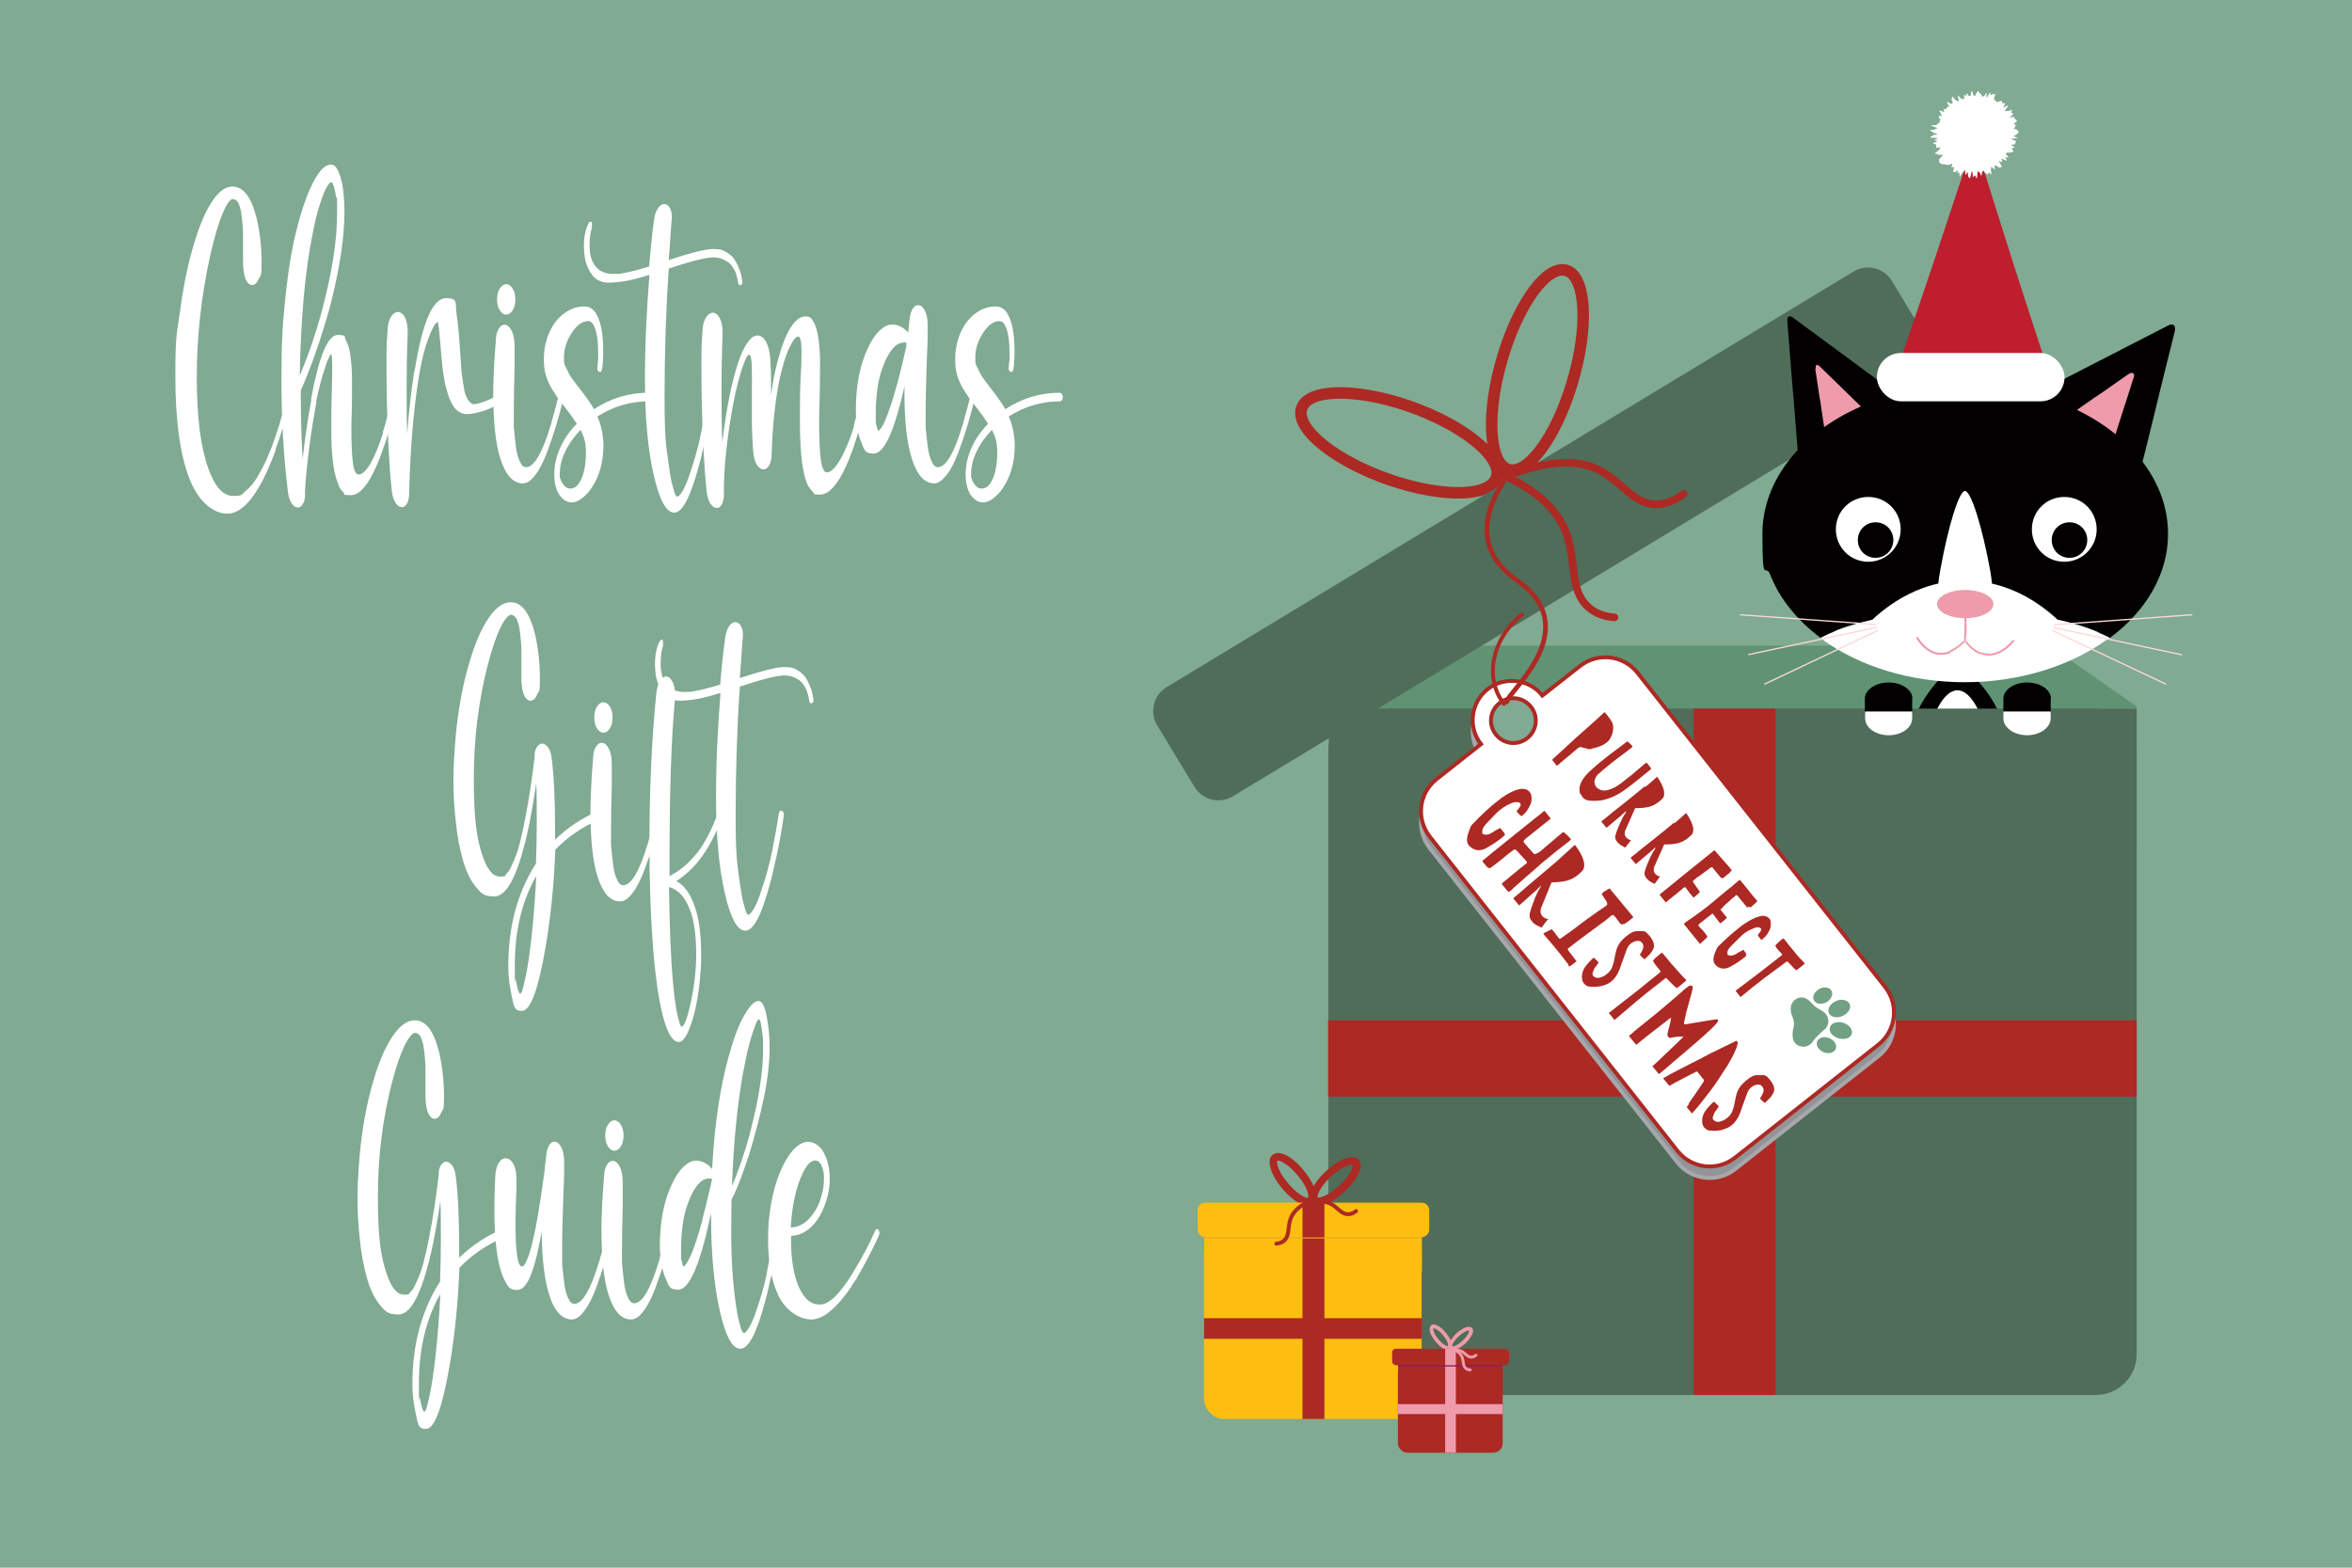 <?xml version="1.0" encoding="UTF-8"?> <svg xmlns="http://www.w3.org/2000/svg" viewBox="0 0 900 600"><defs><style> .cls-1, .cls-2, .cls-3, .cls-4, .cls-5, .cls-6, .cls-7 { fill: none; } .cls-2 { stroke-miterlimit: 10; stroke-width: 4.4px; } .cls-2, .cls-3, .cls-4, .cls-8, .cls-9, .cls-5, .cls-10 { stroke: #ad2924; } .cls-3 { stroke-width: 1.5px; } .cls-3, .cls-4, .cls-5, .cls-6, .cls-7 { stroke-linecap: round; stroke-linejoin: round; } .cls-11 { fill: #020000; } .cls-12 { fill: #ed9ab8; } .cls-13, .cls-8 { fill: #fff; } .cls-14 { fill: #ee9bab; } .cls-15 { fill: #ee9bb9; } .cls-16 { fill: #febe10; } .cls-17, .cls-9 { fill: #80aa92; } .cls-18 { fill: #c43620; } .cls-19 { fill: #be1e2d; } .cls-20 { fill: #ad2924; } .cls-21 { fill: #5f9374; } .cls-22 { fill: #4f6d59; } .cls-4, .cls-8, .cls-9, .cls-23 { stroke-width: 1.5px; } .cls-24 { fill: #861e5a; } .cls-24, .cls-25, .cls-23 { mix-blend-mode: multiply; } .cls-25 { fill: #e7ac22; } .cls-23 { fill: #929497; stroke: #a6a8ab; } .cls-5 { stroke-width: 2.9px; } .cls-6 { stroke: #fbd8d8; stroke-width: .5px; } .cls-10 { fill: #87cabd; } .cls-10, .cls-7 { stroke-width: 1.1px; } .cls-26 { fill: #72a084; fill-rule: evenodd; } .cls-27 { isolation: isolate; } .cls-7 { stroke: #ee9bab; } </style></defs><g class="cls-27"><g id="Layer_1" data-name="Layer 1"><rect class="cls-17" x="0" width="900" height="600"></rect><g><path class="cls-2" d="m542.6,156.7c-20.3-7.8-40.1-8.5-44.1-1.4-4,7.1,9.2,19.1,29.6,27,20.4,7.8,40.1,8.5,44.1,1.4,4-7-9.2-19.1-29.6-27Z"></path><path class="cls-2" d="m602.6,143c5.6-21.1,3.7-38.9-4.2-39.7-7.9-.8-18.8,15.7-24.4,36.9-5.6,21.1-3.7,38.9,4.2,39.7,7.9.8,18.8-15.7,24.4-36.9Z"></path><rect class="cls-22" x="508.3" y="271.2" width="309.3" height="262.7" rx="15.6" ry="15.6"></rect><rect class="cls-21" x="512.3" y="247.1" width="305.3" height="24"></rect><rect class="cls-17" x="790" y="232.5" width="56" height="35" transform="translate(290.6 -423.4) rotate(34.9)"></rect><path class="cls-22" d="m734.6,145.7l-262.9,159.1c-5,3-11.6,1.4-14.6-3.6l-14.3-23.6c-3-5-1.4-11.6,3.6-14.6l262.9-159.1c5-3,11.6-1.4,14.6,3.6l14.3,23.6c3,5,1.4,11.6-3.6,14.6Z"></path><path class="cls-13" d="m748.4,270.1c.5,1.7-.8,3.3-2.5,3.2-1.7.5-3.1-1.2-2.5-3.1,0-2,1.3-3.6,2.5-3.2,1.2-.2,2.5,1.5,2.5,3.2Z"></path><path class="cls-11" d="m749.2,253.1c-6.3,5.4-11,10.9-14,16.3-2,3.6-3.3,7.1-3.9,10.5h35.8c-.6-3.4-1.9-6.9-3.9-10.5-3-5.4-7.7-10.9-14-16.3Z"></path><path class="cls-13" d="m749,264.2c-5.3,0-9.6,9.7-10.6,15.9h21.3c-1-6.2-5.4-15.9-10.6-15.9Z"></path><rect class="cls-22" x="508.5" y="271.2" width="309.1" height="53.1"></rect><path class="cls-12" d="m695.1,144.9c-.7-2.1.3-2.8,2.1-1.6l6.3,4.4c1.8,1.3,4.8,3.4,6.7,4.6l6.3,4.4c1.8,1.3,1.9,3.4,0,4.7l-1.6,1.2c-1.8,1.3-4.7,3.5-6.5,4.8l-1.6,1.2c-1.8,1.3-3.8.7-4.5-1.4l-2.3-7.3c-.7-2.1-1.8-5.6-2.5-7.7l-2.3-7.3Z"></path><path class="cls-11" d="m733.3,156.4c1.3.9,1.2,2.3-.2,3.1l-18.4,10.2c-1.4.8-3.6,2-5,2.8l-18.4,10.2c-1.4.8-2.6.1-2.7-1.5l-2.1-26.4c-.1-1.6-.3-4.1-.5-5.7l-2.1-26.4c-.1-1.6.8-2.1,2.1-1.2l21.3,15.7c1.3.9,3.3,2.5,4.6,3.4l21.3,15.7Z"></path><path class="cls-14" d="m694.8,141.1c-.2-1.6.5-1.9,1.6-.8l7.2,7c1.1,1.1,3,2.9,4.1,4l7.2,7c1.1,1.1.9,2.6-.5,3.3l-3.9,2c-1.4.7-3.7,1.9-5.1,2.6l-3.9,2c-1.4.7-2.7,0-3-1.5l-1.5-10c-.2-1.6-.6-4.1-.9-5.7l-1.5-9.9Z"></path><path class="cls-11" d="m779.3,150.2c-2,1-2.2,3-.4,4.4l14.6,11.6c1.8,1.4,4.6,3.7,6.4,5l14.6,11.6c1.8,1.4,3.6.7,4.2-1.4l5.8-23.4c.5-2.2,1.4-5.7,1.9-7.9l5.8-23.4c.5-2.2-.7-3.1-2.6-2.1l-21.4,11c-2,1-5.2,2.7-7.2,3.7l-21.4,11Z"></path><path class="cls-14" d="m816.4,144.9c.7-2.1-.3-2.8-2.1-1.6l-6.3,4.4c-1.8,1.3-4.8,3.4-6.7,4.6l-6.3,4.4c-1.8,1.3-1.9,3.4,0,4.7l1.6,1.2c1.8,1.3,4.7,3.5,6.5,4.8l1.6,1.2c1.8,1.3,3.8.7,4.5-1.4l2.3-7.3c.7-2.1,1.8-5.6,2.5-7.7l2.3-7.3Z"></path><g><path class="cls-1" d="m711.9,155.6c-28.6,7.5-47.4,22.7-47.4,40.3s4.3,17.1,12.8,24.1c-2-5-3-10.3-3-15.7,0-20.7,15.1-38.8,37.6-48.7Z"></path><path class="cls-1" d="m792,155.6c22.5,9.9,37.6,28,37.6,48.7s-1.1,10.7-3,15.7c8.6-7,13.5-15.2,13.5-24.1,0-17.6-19.6-32.8-48.1-40.3Z"></path><path class="cls-1" d="m809.5,251.5c0,11.2-25.6,20.3-57.2,20.3s-57.2-9.1-57.2-20.3,1-4.4,2.9-6.4c-.5-.3-.9-.7-1.4-1-6.3,3.4-9.9,7.4-9.9,11.7,0,12.2,29.2,22.1,65.3,22.1s65.3-9.9,65.3-22.1-3.6-8.3-9.9-11.7c-.3.3-.7.5-1,.7,2,2.1,3.1,4.3,3.1,6.6Z"></path><path class="cls-13" d="m703,241.2c-2.4.9-4.5,1.9-6.4,2.9.5.3.9.7,1.4,1,1.3-1.4,3-2.7,5.1-3.9Z"></path><path class="cls-13" d="m806.3,244.9c.3-.2.7-.5,1-.7-1.4-.8-3-1.5-4.7-2.2,1.5,1,2.7,1.9,3.7,3Z"></path><path class="cls-11" d="m792,155.6c-11.7-5.2-25.4-8.1-40-8.1s-28.3,3-40,8.1c-22.5,9.9-37.6,28-37.6,48.7s1.1,10.7,3,15.7c3.6,9.2,10.3,17.4,19.2,24.1,1.9-1,4.1-2,6.4-2.9,3.9-1.5,8.3-2.8,13.2-3.9,10.3-2.3,22.6-3.6,35.8-3.6s25.5,1.3,35.8,3.6c5.6,1.3,10.6,2.8,14.9,4.6,1.7.7,3.3,1.5,4.7,2.2,8.9-6.6,15.6-14.9,19.2-24.1,2-5,3-10.3,3-15.7,0-20.7-15.1-38.7-37.6-48.7Z"></path><path class="cls-1" d="m697.9,245.1c-1.9,2-2.9,4.2-2.9,6.4,0,11.2,25.6,20.3,57.2,20.3s57.2-9.1,57.2-20.3-1.1-4.6-3.1-6.6c-14,10.1-33.2,16.3-54.4,16.3s-40-6.1-54-16Z"></path><path class="cls-13" d="m787.7,237.5c-10.3-9.7-22.6-15.3-35.8-15.3s-25.5,5.6-35.8,15.3c10.9,10.6,23,16.4,35.8,16.4s24.9-5.9,35.8-16.4Z"></path><path class="cls-13" d="m751.9,241.2c-12.7,0-24.9-1.4-35.8-3.9-4.9,1.1-9.3,2.4-13.2,3.9-2.1,1.2-3.8,2.5-5.1,3.9,14,9.9,33,16,54,16s40.4-6.2,54.4-16.3c-1-1-2.3-2-3.7-3-4.2-1.8-9.2-3.3-14.9-4.6-10.9,2.5-23,3.9-35.8,3.9Z"></path></g><path class="cls-13" d="m761.6,218.6c3,17.2-1.3,31-9.7,30.6-8.4-.3-12.6-14-9.5-30.7,3-16.8,7.2-30.6,9.5-30.6,2.3,0,6.6,13.6,9.7,30.7Z"></path><g><line class="cls-6" x1="785.5" y1="241.4" x2="828.7" y2="261.8"></line><line class="cls-6" x1="785.9" y1="240.2" x2="834.8" y2="250.6"></line><line class="cls-6" x1="786.2" y1="239.1" x2="838.7" y2="235.3"></line></g><g><line class="cls-6" x1="718.5" y1="241.3" x2="675.3" y2="261.8"></line><line class="cls-6" x1="718.1" y1="240.1" x2="669.2" y2="250.5"></line><line class="cls-6" x1="717.8" y1="239" x2="666" y2="235.3"></line></g><path class="cls-13" d="m727.3,202.6c0,6.8-5.5,12.4-12.4,12.4s-12.4-5.5-12.4-12.4,5.5-12.4,12.4-12.4,12.4,5.5,12.4,12.4Z"></path><path class="cls-11" d="m724.5,206.7c0,3.7-3,6.8-6.8,6.8s-6.8-3-6.8-6.8,3-6.8,6.8-6.8,6.8,3,6.8,6.8Z"></path><path class="cls-13" d="m802.3,202.6c0,6.8-5.5,12.4-12.4,12.4s-12.4-5.5-12.4-12.4,5.5-12.4,12.4-12.4,12.4,5.5,12.4,12.4Z"></path><path class="cls-11" d="m798.7,206.7c0,3.7-3,6.8-6.8,6.8s-6.8-3-6.8-6.8,3-6.8,6.8-6.8,6.8,3,6.8,6.8Z"></path><path class="cls-14" d="m762.8,231.2c0,3-4.9,5.4-10.8,5.4s-10.8-2.4-10.8-5.4,4.9-5.4,10.8-5.4,10.8,2.4,10.8,5.4Z"></path><path class="cls-11" d="m752.8,167.3s-11.7-21.7-2.2-29.2c0,0-1.1,7.1,1.3,8.7l1.2-6,2.5,5.3s3.4-6.2,5.7-5.6c0,0-11.6,25.1-8.5,26.8Z"></path><g><path class="cls-14" d="m741.7,249.8c-4.9-.7-7.7-5.9-7.8-5.9,0-.2-.3-.2-.5-.1-.2,0-.2.3-.1.5.1.2,3,5.5,8.3,6.3.4,0,.8,0,1.3,0,1.2,0,2.3-.2,3.5-.7,0-.2,0-.5,0-.8-1.6.6-3.1.9-4.6.7Z"></path><path class="cls-14" d="m752.5,243.2v-8.3c0-.2-.2-.4-.4-.4s-.4.2-.4.4v8.3c.1,0,.3,0,.4,0s.2,0,.3,0Z"></path><path class="cls-14" d="m770.5,245.1c-.2-.1-.4,0-.5,0,0,0-3.8,5-8.8,5.1-1.1,0-2.1-.2-3.1-.6,0,.2,0,.5-.1.7,1,.4,2.1.6,3.1.6s.1,0,.2,0c5.4-.1,9.2-5.2,9.4-5.4.1-.2,0-.4,0-.5Z"></path><path class="cls-14" d="m751.8,245.6c-.1-.2,0-.4,0-.5.2-.1.4,0,.5,0,0,0,0,0,0,0v-2.1c0,0-.2,0-.3,0-.1,0-.3,0-.4,0v2.1c-1.9,1.8-3.7,3.1-5.5,3.8,0,.3,0,.5,0,.8,1.9-.7,3.8-2.1,5.7-3.9,0,0-.2-.2-.2-.3Z"></path><path class="cls-14" d="m752.5,245.3v.3h-.1c0,.2-.2.3-.3.4,1.9,2.3,3.8,3.8,5.8,4.5,0-.2.1-.5.1-.7-1.9-.8-3.8-2.2-5.6-4.5Z"></path><path class="cls-15" d="m751.9,245.1c-.2.1-.2.3,0,.5,0,.1.2.2.2.3,0,0,.2-.2.3-.3h.1v-.4s0,0,0,0c-.1-.2-.3-.2-.5,0Z"></path></g><g><path class="cls-11" d="m731.8,267.4c0-3.4-4.1-6.2-9.1-6.2s-9.1,2.8-9.1,6.2v5.3h18.1v-5.3Z"></path><path class="cls-13" d="m722.7,281.4c-5,0-9-2.9-9-6.5v-2.6h18v2.6c0,3.6-4,6.5-9,6.5Z"></path></g><g><path class="cls-11" d="m784.8,267.4c0-3.4-4.1-6.2-9.1-6.2s-9.1,2.8-9.1,6.2v5.3h18.1v-5.3Z"></path><path class="cls-13" d="m775.7,281.4c-5,0-9.1-2.9-9.1-6.5v-2.6h18.1v2.6c0,3.6-4.1,6.5-9.1,6.5Z"></path></g><rect class="cls-20" x="648.1" y="271.2" width="31.3" height="262.7"></rect><rect class="cls-20" x="508.2" y="390.5" width="309.4" height="29.2"></rect><path class="cls-23" d="m569.2,268.2c6.5-5.1,15.9-4,21,2.4l14.4-11.3c6.8-5.3,16.6-4.2,22,2.6l94.8,120.3c5.3,6.8,4.2,16.6-2.6,22l-54.9,43.3c-6.8,5.3-16.6,4.2-22-2.6l-94.8-120.3c-5.3-6.8-4.2-16.6,2.6-22l17-13.4c-5.1-6.5-3.9-15.9,2.5-21Z"></path><path class="cls-8" d="m569.2,263.8c6.5-5.1,15.9-4,21,2.4l14.4-11.3c6.8-5.3,16.6-4.2,22,2.6l94.8,120.3c5.3,6.8,4.2,16.6-2.6,22l-54.9,43.3c-6.8,5.3-16.6,4.2-22-2.6l-94.8-120.3c-5.3-6.8-4.2-16.6,2.6-22l17-13.4c-5.1-6.5-3.9-15.9,2.5-21Z"></path><path class="cls-9" d="m584.4,282.5c3.7-2.9,4.4-8.3,1.4-12-2.9-3.7-8.3-4.4-12-1.4-3.7,2.9-4.4,8.3-1.4,12,2.9,3.7,8.3,4.4,12,1.4Z"></path><g id="gi6WpO"><g><path class="cls-26" d="m699,388.6c1,1.8.8,3.7-.5,5.1-.6.6-1.3,1.1-1.9,1.7-.7.7-1.4,1.3-2,2-.5.6-.9,1.3-1.4,1.8-1.2,1.3-2.7,1.7-4.4,1.2-1.6-.5-2.6-1.6-2.8-3.3-.1-1.1-.1-2.3.2-3.4.5-1.7.3-3.2-.4-4.8-.5-1.1-.7-2.4-.5-3.7.6-3,4-4.5,6.5-2.6.6.4,1.1.9,1.5,1.4.9,1,1.9,1.8,3.1,2.4,1.1.6,2.2,1.3,2.6,2.2Z"></path><path class="cls-26" d="m701.5,391.7c2.2-1.2,5.6-.2,6.8,2,.8,1.4.3,2.9-1.2,3.6-2.2.9-5.2,0-6.5-1.9-.9-1.3-.5-2.9.9-3.7Z"></path><path class="cls-26" d="m702.2,383.3c1.2-.6,2.4-.9,3.7-.5,1.8.5,2.6,2.1,1.7,3.8-1,1.9-3.8,3.2-5.9,2.6-1.8-.5-2.6-2.1-1.7-3.8.4-.8,1.2-1.6,2.2-2.1Z"></path><path class="cls-26" d="m696.5,378.3c.6-.3,1.5-.5,2.6-.3,1.5.3,2.3,1.6,1.9,3.1-.6,2-3.1,3.5-5.2,3-1.5-.4-2.3-1.7-1.8-3.2.4-1.1,1.2-1.9,2.5-2.6Z"></path><path class="cls-26" d="m701.3,402.7c-2.1,1.1-5.4-.3-6-2.6-.3-1.1.1-2.1,1.1-2.7,2.1-1.2,5.5.2,6.1,2.5.3,1.2-.1,2.2-1.2,2.7Z"></path></g></g><path class="cls-20" d="m609.2,286.7c-.4,0-.7,0-.9,0h-.8c0-.1-.7-.3-.7-.3-.6-.1-1-.2-1.5-.4-.6-.2-1.1,0-1.6.4l-2,1.7-2,1.7-2.4,2h0s-.8.7-.8.7c-.1.1-.3.2-.4.3l-.4.3-1.8-2.3,1.5-1.4,1.1-1,1.1-1,2.6-2.4,2.6-2.4,2.7-2.4,2.7-2.4,2.8-2.5,2.7-2.5h.1c0-.1,0-.2,0-.2h.1c0,0,.1,0,.1,0h0c0,0,.2.2.2.2,1.1,1.2,2,2.5,2.7,3.7,0,.1.1.3.2.5.5,2.1,0,4.1-1.3,6.2-.5.7-1.4,1.4-2.6,2-1.5.7-2.9,1.1-4.4,1.4Z"></path><path class="cls-20" d="m604.7,304c-.5-1.4-.4-2.9.2-4.3.6-1.3,1.5-2.6,2.9-4,1-1,2.3-2.1,3.8-3.4l1-.8,1-.8c.9-.7,1.6-1.3,2.1-1.7l1.6-1.2,1.6-1.2c1.3-1,2.4-1.8,3.3-2.5.3-.2.4-.3.5-.3,0,0,.3.1.5.3l.6.6.6.6c.2.2.3.4.3.4,0,0-.1.2-.3.4l-1.7,1.3-1.7,1.3c-3.4,2.5-6.1,4.7-8.1,6.4l-.5.5-.6.5c-.5.4-1,1-1.3,1.7-.4.8-.5,1.7-.2,2.5.3.8.8,1.4,1.7,1.8.9.5,2,.6,3.2.3,1.8-.5,3.5-1.4,5.2-2.7,1.3-1,2.7-2.1,4.3-3.4l2.1-1.8,2.1-1.8.8-.6c.3-.2.5-.2.6,0l1.3,1.7c.2.2.2.5,0,.7l-1.1.9-2.1,1.7-2.1,1.7c-1.6,1.3-3.1,2.4-4.3,3.3-2.7,2-5.4,3.3-8.2,4-1.1.3-2.3.4-3.6.4-.7,0-1.4,0-2.2-.1-1.5-.2-2.5-1-3-2.4Z"></path><path class="cls-20" d="m629.6,301.2l2-1.7,1.9-1.7.3-.3.3-.3h0c0,0,0,.1,0,.1,0,0,.1,0,.1.1,1.2,1.7,1.9,3.2,2.3,4.4.3.8.3,1.6.3,2.3,0,.7-.4,1.3-.8,1.7-1.5,1.4-2.8,2.3-4.1,2.7-.7.3-1.7.5-3.2.7-.7,0-1.8.1-3,.1l-3.5,7.9c-.3.5-.5,1.1-.5,1.7,0,.5.1,1,.4,1.4.4.5.9.9,1.7,1.2h.4s-.6.7-.6.7h0s-.3.5-.3.5l-.4.4-.7.9-.3.4-.4-.2h0c0,0-.1-.1-.1-.1-1.4-.6-2.4-1.5-3-2.5-.2-.3-.3-.7-.3-1,0-.1,0-.3,0-.4h0c0-.2,0-.2,0-.2,0,0,0,0,0,0,.2-.9.5-1.8.9-2.8l.6-1.4.6-1.4c.5-1,.9-1.9,1.4-2.6l.4-.6c.1-.3.2-.5.3-.7h-.2c0,.1-.2.2-.2.2l-.9.8-1,.9-2.5,2.1-2.5,2.1-.2.2h-.1c0,0-1.9-2.3-1.9-2.3,0-.2.2-.3.3-.4,1.5-1.2,2.8-2.2,3.8-3.1l4.7-3.7,4.7-3.8c1.1-.9,2.1-1.7,3-2.5Z"></path><path class="cls-20" d="m640.7,315.1l2-1.7,1.9-1.7.3-.3.3-.3h0c0,0,0,.1,0,.1,0,0,.1,0,.1.1,1.2,1.7,1.9,3.2,2.3,4.4.3.8.4,1.6.3,2.3,0,.7-.4,1.3-.8,1.7-1.5,1.4-2.8,2.3-4.1,2.7-.7.3-1.7.5-3.2.7-.7,0-1.8.1-3,.1l-3.5,7.9c-.3.5-.5,1.1-.5,1.7,0,.5.1,1,.4,1.4.3.5.9.9,1.7,1.2h.4s-.6.7-.6.7h0s-.3.5-.3.5l-.3.4-.7.9-.3.4-.4-.2h0c0,0-.1-.1-.1-.1-1.5-.6-2.4-1.5-3-2.5-.2-.3-.3-.7-.3-1,0-.1,0-.3,0-.4h0c0-.2,0-.2,0-.2,0,0,0,0,0,0,.2-.9.5-1.8.9-2.8l.6-1.4.6-1.4c.5-1,.9-1.9,1.4-2.6l.4-.6c.1-.3.2-.5.3-.7h-.2c0,.1-.2.2-.2.2l-.9.8-1,.9-2.5,2.1-2.5,2.1-.2.2h-.1c0,0-1.9-2.3-1.9-2.3,0-.2.2-.3.3-.4,1.5-1.2,2.8-2.2,3.8-3.1l4.7-3.7,4.7-3.8c1.1-.9,2.1-1.7,3-2.5Z"></path><path class="cls-20" d="m661.9,334c-.8.7-1.6,1.3-2.2,1.8-.3.2-.6.4-.8.3-.2,0-.4-.2-.7-.5l-.9-1.1-.9-1.1-.4-.5-.4-.5c-.2-.3-.4-.5-.6-.5-.1,0-.3,0-.6.3l-3.9,2.9-1.2.8-1.1.9c-.3.2-.4.4-.4.5,0,.1,0,.3.3.6l1,1.5,1.1,1.5v.2c.1,0,.3.3.3.3l-.2.2-.2.2-1.7,1.5c-.2.2-.4.2-.6,0-.3-.4-.8-1-1.4-1.7l-.5-.7-.5-.7c-.1-.1-.2-.3-.3-.4-.2-.2-.3-.3-.4-.2-.1,0-.3,0-.5.2l-1.3,1.1-1.3,1.1-2.5,2-1.7,1.4-2.4-3,1.5-1.2,8.1-6.6,10.8-8.7.3-.3c.2-.1.4-.1.5,0l.5.5.4.5,2.8,3.2,1.4,1.6,1.4,1.7-.2.2-.2.2c-.2.2-.3.3-.4.4Z"></path><path class="cls-20" d="m669.2,347c-.2.2-.4.3-.5.3-.1,0-.2-.1-.4-.3l-1.4-1.7-1.4-1.7c-.2-.3-.4-.5-.6-.7-.2-.2-.3-.3-.4-.3-.1,0-.3,0-.5.3-1,.8-1.8,1.5-2.4,2.1-.7.6-1.4,1.2-2.1,1.9h0s0,0,0,.1l-.4.4c-.1,0-.2.2-.2.2h0c-.1.1-.2.2-.3.3l-.3.2,2.5,3.1-.2.3-.2.2c-.4.3-1,.8-1.7,1.4-.2.1-.3.2-.5.3l-2.8-3.7h-.2s-.1.1-.1.1h-.1c0,.1-.2.2-.2.2l-4.2,3.3c-.4.3-.6.6-.7.7,0,.2.1.5.5.9.3.3.5.6.7.7.3.3.7.7,1.1,1.2l.5.7.5.7c.2.3.1.5-.1.7l-1.2,1.1-1.2,1.1-.2.2-6.2-7.7c0,0,.2-.2.3-.3l1.5-1.1,1.5-1c1.9-1.3,4-2.9,6.3-4.7.8-.7,1.9-1.5,3-2.5l3-2.5,2.6-2.1,2.6-2.2.6-.5c.8.9,2,2.3,3.4,4.1l.8,1,.8,1c.6.8,1.2,1.4,1.7,2v.2c-.1,0-.3.2-.3.2-.1.1-.2.2-.2.3-.6.6-1.3,1.1-2,1.8Z"></path><path class="cls-20" d="m668,365.2c.1.2.2.4.2.5,0,.1-.1.2-.3.4l-.9.7-.9.7c-.9.7-2.2,1.5-4,2.5-.9.5-1.8.7-2.7.7-.8,0-1.6-.3-2.3-.8-.8-.6-1.3-1.3-1.4-2.1-.1-.8,0-1.5.2-2.2.2-.7.6-1.6,1.1-2.7.1-.2.3-.5.5-.7,3.1-3.1,6-5.6,8.7-7.7,2-1.5,3.9-2.6,5.6-3.3,1.1-.4,2.1-.7,2.8-.7,1.2,0,2.1.5,2.7,1.4.1.2.2.4.2.5.2,1.3.1,2.3-.2,3.2-.7,1.6-1.5,2.7-2.5,3.5l-.2.2-.2.2c-.2.1-.3.2-.3.2,0,0-.2,0-.3-.2l-.5-.6-.5-.6c-.2-.2-.2-.5,0-.7l.4-.5.4-.5c.3-.5.4-.8.3-1.1-.1-.3-.5-.5-1-.6-.3,0-.7,0-1.1.1-.2,0-.3.1-.5.2l-.5.2c-1.9.7-3.6,1.8-5.1,3.4l-1.7,1.7c-.7.7-1.3,1.3-1.7,1.7-.7.7-1.2,1.5-1.3,2.1,0,.2,0,.4,0,.6v.3c0,0,.2.3.2.3,0,0,0,0,0,0h0c.7.3,1.2.3,1.6.2.5-.1,1.1-.3,1.7-.7l.8-.5c.3-.2.6-.3.8-.4l.5-.3.5-.3.3.4.3.4.6.8Z"></path><path class="cls-20" d="m682.6,359.3c.5.6,1.2,1.4,1.9,2.4l1,1.2,1,1.2c1.5,1.9,2.9,3.4,4.1,4.6-.1.2-.2.3-.2.3l-2.5,2c-.2.2-.4.3-.5.3s-.3-.1-.5-.3c-.9-.9-1.8-1.8-2.5-2.6-.2-.3-.4-.4-.5-.4-.1,0-.3,0-.6.3l-4.2,3.1c-1.6,1.2-3,2.2-4.2,3.1-1.1.9-2.5,2-4.1,3.2l-4,3.3-.4.3-.4.3-1.9-2.4,4.5-3.4,4.5-3.4c1.1-.9,2.5-1.9,4.1-3.2l4.1-3.2c0,0,.2-.2.3-.3h.2c0-.1.2-.3.2-.3-.2-.3-.4-.6-.7-.9l-.4-.4-.4-.4c-.6-.7-1-1.3-1.2-1.8.3-.3.8-.9,1.5-1.5.8-.7,1.3-1.1,1.5-1.2Z"></path><path class="cls-3" d="m582.4,235.2c-11.5,9.1-14.6,24.4-6.9,34.2"></path><path class="cls-10" d="m578.7,180.2c-4.3,5.5-9.3,13.8-9.4,22.4,0,7.5,3.8,14,11.3,19.2,6.9,4.8,10.6,10.4,11.1,16.7.8,10.3-7,19.9-11.7,25.7-1.6,2-3.1,3.8-3,4.3,0,0,0,0,0,0l-.4.5c-.2-.1-.2-.3-.3-.5,0-.8,1-2.1,3.2-4.8,4.6-5.7,12.3-15.2,11.5-25.2-.5-6.1-4.1-11.6-10.8-16.2-7.7-5.4-11.6-12-11.6-19.7,0-8.8,5.2-17.3,9.5-22.9,0,0,.2.2.3.2l.2.2Z"></path><rect class="cls-16" x="460.7" y="472.3" width="83.3" height="70.8" rx="7.6" ry="7.6"></rect><rect class="cls-18" x="461.8" y="465.8" width="82.3" height="6.5"></rect><rect class="cls-16" x="460.8" y="472.3" width="83.3" height="14.3"></rect><rect class="cls-20" x="498.4" y="472.3" width="8.4" height="70.8"></rect><rect class="cls-20" x="460.7" y="504.5" width="83.4" height="7.9"></rect><path class="cls-20" d="m500.3,461.4c-3.1,0-7.3-3.5-10.2-7.2-3.1-3.9-4.7-7.9-4.2-10.3.2-1.3,1-1.9,1.5-2.2,3-1.7,8.3,2.1,11.9,6.8h0c3.1,3.9,4.7,7.9,4.2,10.3-.2,1.3-1,1.9-1.5,2.2-.5.3-1.1.4-1.7.4Zm-11.2-17.2c-.1,0-.2,0-.3,0-.4.5,0,3.7,3.6,8.1,3.8,4.8,7.4,6.4,8.1,6.1.4-.5,0-3.7-3.6-8.1h0c-3.4-4.3-6.7-6.1-7.8-6.1Z"></path><path class="cls-20" d="m504.5,461.4c-.8,0-1.5-.2-2.1-.6-.5-.4-1.1-1.1-1.2-2.3-.2-2.9,2.7-6.9,5.6-9.7,4.1-4,9.8-7.4,12.7-5.3.5.4,1.1,1.1,1.2,2.3.2,2.9-2.7,6.9-5.6,9.7-3.2,3.2-7.5,5.9-10.5,5.9Zm12.7-15.7c-1.2,0-4.6,1.4-8.4,5.1-4,3.9-4.9,7-4.6,7.5.6.4,4.5-.8,8.8-5h0c4-3.9,4.9-7,4.6-7.5,0,0-.2,0-.4,0Z"></path><rect class="cls-25" x="460.8" y="471.8" width="83.3" height="2.2"></rect><path class="cls-16" d="m544,473.5h-82.8c-1.6,0-2.9-1.3-2.9-2.9v-7.4c0-1.6,1.3-2.9,2.9-2.9h82.8c1.6,0,2.9,1.3,2.9,2.9v7.4c0,1.6-1.3,2.9-2.9,2.9Z"></path><rect class="cls-20" x="534.9" y="522" width="40.1" height="34" rx="3.6" ry="3.6"></rect><rect class="cls-18" x="535.4" y="518.9" width="39.5" height="3.1"></rect><rect class="cls-20" x="535" y="522" width="40" height="6.9"></rect><rect class="cls-14" x="553" y="522" width="4.1" height="34"></rect><rect class="cls-14" x="534.9" y="537.4" width="40.1" height="3.8"></rect><path class="cls-14" d="m554,516.7c-1.5,0-3.5-1.7-4.9-3.5-1.5-1.9-2.3-3.8-2-5,.1-.6.5-.9.7-1.1,1.4-.8,4,1,5.7,3.3h0c1.5,1.9,2.3,3.8,2,5-.1.6-.5.9-.7,1.1-.2.1-.5.2-.8.2Zm-5.4-8.3c0,0,0,0-.1,0-.2.2,0,1.8,1.7,3.9,1.8,2.3,3.6,3.1,3.9,2.9.2-.2,0-1.8-1.7-3.9h0c-1.6-2.1-3.2-2.9-3.8-2.9Z"></path><path class="cls-14" d="m555.9,516.7c-.4,0-.7,0-1-.3-.2-.2-.5-.5-.6-1.1,0-1.4,1.3-3.3,2.7-4.7,2-1.9,4.7-3.5,6.1-2.5.2.2.5.5.6,1.1,0,1.4-1.3,3.3-2.7,4.7-1.6,1.5-3.6,2.8-5.1,2.8Zm6.1-7.5c-.6,0-2.2.7-4.1,2.5-1.9,1.9-2.4,3.3-2.2,3.6.3.2,2.2-.4,4.2-2.4h0c1.9-1.9,2.4-3.3,2.2-3.6,0,0,0,0-.2,0Z"></path><rect class="cls-24" x="534.9" y="520.1" width="40" height="2.9"></rect><rect class="cls-20" x="498.4" y="460.4" width="8.4" height="13.2"></rect><rect class="cls-20" x="532.7" y="516.2" width="44.7" height="6.3" rx="1.4" ry="1.4"></rect><rect class="cls-14" x="553" y="516.2" width="4.1" height="6.3"></rect><path class="cls-7" d="m555.3,516c2.8,1.1,3.8,2.4,4.2,3.5.6,1.6.2,3.2,1.4,4.2.6.5,1.3.6,1.7.6"></path><path class="cls-7" d="m553.9,517.4c2.8-1,4.5-.7,5.4-.2,1.5.8,2.3,2.3,3.8,2.2.7,0,1.3-.4,1.7-.7"></path><path class="cls-4" d="m501.1,459.8c-4.9,2.1-6.6,4.8-7.3,6.8-1.1,3.1-.3,6.3-2.4,8.2-1,.9-2.2,1.1-3,1.2"></path><path class="cls-4" d="m499.8,461.1c4.9-1.8,7.8-1.2,9.5-.3,2.6,1.3,3.9,4,6.7,3.9,1.3,0,2.3-.7,2.9-1.2"></path><path class="cls-5" d="m574.8,181.7c16.4,7.2,22.3,16.1,24.7,22.8,3.7,10.4,1,21.3,8.2,27.8,3.4,3.1,7.5,3.8,10.1,4"></path><path class="cls-5" d="m580,181c16.5-6,26.2-4,31.9-1.1,8.9,4.5,13.3,13.5,22.5,13.1,4.3-.2,7.8-2.4,9.9-4"></path><g><path class="cls-19" d="m753.5,59.3c.9-2.6,3-2.5,3.8,0,4.6,14.6,9.1,29.1,13.6,43.1,4.5,14,8.9,27.6,13.3,40.5.8,2.3-.3,5.6-1.9,6-9.1,2.1-18.3,3.1-27.6,3.2-9.3,0-18.5-.9-27.6-2.8-1.6-.4-2.6-3.7-1.8-6.1,4.6-13.1,9.2-26.9,14-41,4.7-14.1,9.5-28.6,14.3-43Z"></path><path class="cls-13" d="m770.4,58.1c0,.2-.9,0-1,.3,0,.2-1.3-.2-1.4,0,0,.2-.4.2-.5.4-.1.2,1.1,1.2,1,1.4-.1.2-.9-.1-1.1,0-.2.2.6,1.1.4,1.3-.1.2-1.6-.9-1.8-.7-.2.2.3,1,.1,1.2-.1.2-1-.5-1.2-.3-.1.2,1.2,1.9,1.1,2.1-.2.2-.6.2-.8.4-.2.1-1.1-.8-1.3-.7-.2,0-.6-.3-.8-.2-.1.1.5,1.4.3,1.5-.3.1-1.2-1-1.4-.9-.2,0,0,.8-.2.9-.2,0,.4,1.8.2,1.9-.2.1-.8-.7-1-.7-.2.1-.2.7-.4.8-.2,0-.7-.6-.9-.6-.2,0-.7-1-.8-.9-.2,0-.2.6-.4.6-.2,0-.2,1.4-.3,1.4-.2,0-.6-1.4-.8-1.4-.2,0-.4-.3-.6-.3-.2,0-.2,2.7-.4,2.7-.2,0-.5-1.2-.7-1.2-.2,0-.4.7-.6.7-.2,0-.3-2.3-.5-2.3-.2,0-.6,2.7-.8,2.7-.2,0-.4-.4-.6-.5-.2,0-.1-1.7-.3-1.8-.2,0-.6,1-.8,1-.2,0,0-1.8-.2-1.8-.2,0-.6.9-.8.8-.2,0-1,1.7-1.2,1.6-.2,0,0-1.4-.1-1.4-.2,0-.5.1-.7,0-.2,0,0-.9,0-1-.2,0-.9.9-1.1.8-.2,0-.5-.1-.6-.2-.2,0,.5-1.7.3-1.8-.2-.1-.6.3-.9.2-.2,0,.4-1.3.2-1.4-.2-.2-1.1.5-1.3.4-.2-.1-.6,0-.7,0-.2-.2-.7,0-.9-.2-.1-.1-.7,0-.8,0-.2-.2-.6-.2-.7-.3-.2-.2-.5-.4-.6-.7-.2-.1.2-.7,0-.8-.1-.2,1.6-1.6,1.5-1.8-.1-.2-1,.2-1.1,0-.1-.2-1,0-1.1-.3-.1-.2-.8,0-.9-.3,0-.2,1.7-1.2,1.6-1.4,0-.2.6-.7.5-.8,0-.2-1.6.2-1.6,0,0-.2,0-.4,0-.6,0-.2,0-.4-.2-.6,0-.2-.9-.2-1-.4,0-.2,1.6-.7,1.6-.9,0-.2-1-.2-1-.4,0-.2,1.2-.5,1.1-.7,0-.2-2.8-.1-2.9-.3,0-.2,1-.5,1-.7,0-.2,1.8-.4,1.8-.6,0-.2-1.7-.4-1.7-.7,0-.2-1.1-.5-1.1-.7,0-.2,1.9-.2,2-.4,0-.2.8-.3.9-.4,0-.2-2.5-.9-2.4-1.1,0-.2,2,0,2.1-.2,0-.2.4-.3.5-.5,0-.2.6-.2.6-.4,0-.2,0-.4,0-.6,0-.2.3-.3.4-.4,0-.2-.7-.6-.6-.8,0-.2-.2-.5,0-.7,0-.2,1.1.1,1.1,0,.1-.2-.6-.8-.5-1,0-.2-.6-.9-.5-1.1.1-.2,1.7.7,1.8.5.2-.2-.3-.8,0-1.1.1-.1.8.2.9,0,.2-.2.1-.5.3-.8.2-.1.6,0,.8,0,.1-.1-1-1.7-.9-1.9.2-.2,1.4.9,1.7.7.2-.1.4-.1.5-.2.2-.1-.6-1.5-.4-1.6.2,0,0-.8.2-.9.2-.2,1.6,1.8,1.9,1.7.2-.1.4,0,.6-.1.2,0-.5-2-.3-2.1.2,0,.9,1.2,1.1,1.1.2,0,.5.4.7.4.2,0,.3-.2.5-.2.2,0,0-1.5.1-1.6.2,0,.6.6.7.5.2,0,.2-1,.4-1,.2,0,.6,1.2.8,1.1.2,0,.3-.1.5-.1.2,0,.2-1.9.5-2,.2,0,.5,1.7.6,1.7.2,0,.4.4.6.4.2,0,.4-1.2.6-1.2.2,0,.5-.8.7-.8.2,0,.3.9.5.9.2,0,.3.3.6.3.2,0,.2.9.4.9.2,0,.4,0,.6,0,.2,0,.8-1.3,1-1.2.2,0-.1,1.7,0,1.8.2,0,1.2-2.1,1.4-2.1.2,0,0,.9.3,1,.2,0,.5-.3.7-.3.2,0,.7-.2.9-.1.2.1-.6,2-.4,2.1.2.1.4.2.6.3.2,0,0,.5.2.7.2.1.8-.4.9-.2.2.2,1.1-.5,1.3-.3.1.1,0,.7.2.8.2.2.8,0,1,.2.2.2-.7,1.3-.6,1.5.2.1,1.6-.9,1.8-.7.2.2-1.4,1.9-1.2,2.1.1.2.9-.2,1,0,.1.2,1.6-.6,1.7-.4.1.2-.4.9-.3,1,.1.2.7.3.8.5.1.2-1.4,1.1-1.3,1.3,0,.2,1.6-.3,1.7-.1,0,.2,0,.4.1.6,0,.2.5.3.6.4,0,.2.2.4.3.6,0,.2-1.3.8-1.2,1,0,.2.7.2.7.4,0,.2-.2.5-.2.7,0,.2-.5.5-.5.7,0,.2,1.2.2,1.2.5,0,.2.5.4.5.6,0,.2,0,.4,0,.6,0,.2-.8.4-.8.6,0,.2-.9.4-.9.6,0,.2,1.4.5,1.4.7,0,.2-2.3.1-2.3.4,0,.2,1.6.6,1.6.8,0,.2.1,0,.1.2,0,.2-.4.8-.4,1,0,.2-1.3,0-1.4.2,0,.2,1.4.9,1.3,1.1-.1.2-1.1,0-1.1.2,0,.2.5.7.4.9,0,.1.4.5.3.7"></path><rect class="cls-13" x="718.2" y="135.1" width="71.8" height="18.5" rx="9.2" ry="9.2"></rect></g><g><path class="cls-20" d="m575.6,318.9c.2.2.3.4.3.5,0,.1-.1.3-.4.5l-1,.9-1.1.8c-1,.8-2.5,1.7-4.5,2.9-1,.6-2.1.9-3.1.9-.9,0-1.8-.3-2.7-.9-.9-.6-1.5-1.4-1.7-2.4-.1-.9,0-1.7.2-2.5.3-.8.6-1.9,1.1-3.1.1-.3.3-.6.6-.9,3.4-3.6,6.6-6.6,9.7-9,2.2-1.8,4.3-3.1,6.3-3.9,1.3-.5,2.3-.8,3.2-.8,1.4,0,2.4.5,3.1,1.6.1.2.2.4.3.6.3,1.5.2,2.7-.2,3.6-.8,1.8-1.6,3.1-2.7,4l-.2.2-.2.2c-.2.2-.3.2-.4.2,0,0-.2,0-.4-.2l-.6-.6-.6-.6c-.2-.3-.3-.5,0-.8l.5-.6.4-.6c.4-.5.5-1,.3-1.3-.2-.4-.6-.6-1.2-.6-.4,0-.8,0-1.3.1-.2,0-.4.1-.6.2l-.6.2c-2.1.9-4,2.2-5.7,3.9l-1.9,2c-.8.9-1.5,1.5-1.9,2-.8.9-1.3,1.7-1.4,2.5,0,.2,0,.4,0,.7v.3c.1,0,.2.3.2.3,0,0,0,0,0,0h0c.8.3,1.4.3,1.8.2.6-.1,1.2-.4,1.9-.8l.9-.6c.4-.2.6-.4.9-.5l.6-.3.6-.3.4.5.4.5.7.9Z"></path><path class="cls-20" d="m569.3,332.1c-.6-.6-1.1-1.3-1.7-2-.2-.2-.3-.4-.3-.5,0-.1.1-.3.4-.5l3-2.5,13.8-11.1,3-2.4,3-2.4c0,0,.1-.1.2-.2h.1c0,0,.2-.2.2-.2l1.2,1.5,1.2,1.5-4.5,3.6-4.5,3.6c-.4.3-.7.6-1.1,1-.2.2-.3.4-.3.5,0,.1,0,.3.2.5,1.2,1.5,2.4,2.8,3.6,4.1.2.2.3.3.5.3,0,0,.3,0,.6-.2.6-.2,1.1-.6,1.8-1.1l.8-.7.8-.7,3.2-2.7,3.2-2.7.2-.2c0,0,.1,0,.2-.1.1,0,.3,0,.4.1.9.7,1.8,1.6,2.7,2.6l-.3.3-.3.3c-.2.2-.4.4-.6.5l-2.3,1.8c-1,.7-1.7,1.4-2.3,1.8-3.2,2.6-5.7,4.6-7.4,6.2-1.3,1.1-2.8,2.4-4.5,3.9l-4.5,4-.4.4c-.2.2-.3.3-.4.4-.3.2-.6.4-1,.6l-2.6-3.1.3-.3c.1-.1.2-.2.3-.3l3.4-2.8,3.4-2.8,1.9-1.5.2-.2h.1c0-.1.1-.3.1-.3v-.2c-.1,0-.2-.2-.2-.2l-.2-.3-3.4-3.7-.3-.3c-.2-.2-.4-.3-.5-.3-.1,0-.3,0-.5.2-.5.4-1.1.8-1.8,1.3l-2.8,2.3-2.8,2.2-.7.5-.7.5c-.2.2-.3.2-.5.2-.1,0-.2-.1-.4-.3Z"></path><path class="cls-20" d="m597.5,328l2.2-2,2.2-2,.3-.3.4-.3h.1c0,.1.1.2.1.2,0,0,.1.1.2.2,1.4,1.9,2.3,3.6,2.8,5,.3,1,.5,1.8.4,2.7s-.4,1.5-.9,2c-1.6,1.6-3.2,2.7-4.6,3.2-.8.3-2,.6-3.6.8-.8.1-2,.2-3.4.2l-3.7,9.1c-.3.6-.5,1.3-.5,2,0,.6.2,1.2.5,1.6.4.6,1.1,1,2,1.3h.5s-.7.8-.7.8h0s-.4.5-.4.5l-.4.5-.7,1-.4.5-.5-.2h-.1c0,0-.1-.1-.1-.1-1.7-.7-2.8-1.6-3.5-2.8-.2-.4-.4-.8-.4-1.2,0-.1,0-.3,0-.4h0c0-.2,0-.2,0-.3,0,0,0,0,0,0,.2-1,.5-2.1.9-3.2l.6-1.6.6-1.6c.5-1.2,1-2.2,1.5-3.1l.4-.7c.1-.3.3-.6.4-.8h-.2c0,.1-.2.3-.2.3l-1,1-1.1,1-2.8,2.5-2.8,2.5-.2.2h-.1c0,.1-2.2-2.6-2.2-2.6,0-.2.2-.3.4-.5,1.7-1.4,3.1-2.6,4.2-3.6l5.2-4.4,5.2-4.4c1.3-1.1,2.4-2,3.3-2.9Z"></path><path class="cls-20" d="m600.2,369.2l-.4-.5-.4-.5-1-1.3c-.4-.5-.7-.9-1-1.3-1.3-1.6-2.9-3.6-4.7-5.7l-.8-.9-.8-.9c0,0-.2-.2-.3-.4v-.2c-.1,0-.3-.2-.3-.2.5-.3,1-.5,1.7-.9l.8-.4.8-.4v.2c.1,0,.3.2.3.2l.3.3.9,1.2.9,1.2c.3.4.5.6.6.6.2,0,.4,0,.8-.4,1.5-1.1,2.8-2,3.8-2.7l3.7-2.8c1.5-1.1,2.8-2.1,3.7-2.7.8-.6,1.7-1.2,2.8-2l2.8-1.9c.4-.3.6-.5.6-.7,0-.2,0-.5-.2-.9l-.2-.4-1.7-2.6.4-.5c0,0,.2-.2.3-.3,0,0,.2-.2.3-.2.3-.2.6-.4,1-.6l.5-.3.5-.3,9.1,11-.6.5c-.1.2-.2.3-.3.3l-.9.7c-.4.3-.8.6-1.1.8-.2.1-.3.2-.6.3h-.3c0,.1-.3.2-.3.2-.3,0-.6,0-.9-.3l-.4-.5-.4-.6-.7-.9c-.3-.4-.5-.7-.7-.9-.3-.3-.5-.4-.6-.4-.2,0-.4,0-.7.3l-1.8,1.5c-.7.6-1.4,1.1-1.9,1.4l-3.1,2.3-3.1,2.3-3.1,2.3-3.1,2.4c-.3.2-.5.4-.5.5,0,.1,0,.3.3.7l1.3,1.7,1.3,1.7.5.6c-.4.3-.6.4-.8.6l-1.5,1.1c-.2.2-.4.3-.5.2s-.3-.1-.4-.4Z"></path><path class="cls-20" d="m613.4,377.2c-1.6.5-3.2.6-5.1.4-.8,0-1.4-.4-2-1-.5-.5-.8-1.1-.9-1.8-.2-1.3,0-2.6.6-3.8.6-1.2,1.8-2.6,3.6-4.3,0,0,.1,0,.2-.1h.2c.5.5,1.1,1.1,1.7,1.7l-.2.4-.2.3c-.2.3-.3.5-.5.7-.6.6-1,1.5-1.4,2.8-.1.5,0,.9.6,1.3.5.4,1.3.6,2.1.4,1.6-.4,2.9-1.3,4-2.6.7-.9,1.2-2.3,1.6-4.3l.2-1,.2-1c.2-.8.3-1.4.5-2,.5-1.5,1.3-2.8,2.5-3.9,1.6-1.5,2.9-2.4,4-2.8.4-.1.7-.2,1-.2.4,0,.8,0,1.3,0h1.3c.6,0,1.1.2,1.5.7,1.2,1.2,2.1,2.4,2.5,3.6.3.9.3,1.8-.1,2.6-.4.7-.8,1.3-1.2,1.8-.3.3-.6.6-1,1l-.5.5-.5.5c-.6-.3-1.1-.7-1.7-1.4-.2-.2-.2-.4,0-.7l.4-.6.3-.6c.6-1.1.6-2,0-2.9-.4-.5-.9-.8-1.6-.8-.9,0-1.8.3-2.6.9-.8.6-1.3,1.4-1.7,2.3l-1.3,3.6c-.5,1.4-1,2.6-1.3,3.7-.4.9-.7,1.8-1.2,2.5-1.2,2.1-3,3.5-5.2,4.1Z"></path><path class="cls-20" d="m635.9,364.5c.6.7,1.4,1.6,2.3,2.7l1.1,1.4,1.2,1.3c1.8,2.1,3.4,3.9,4.8,5.2-.2.2-.3.4-.3.4l-2.8,2.3c-.3.2-.5.3-.6.3-.1,0-.3-.1-.6-.4-1.1-1-2.1-2-2.9-2.9-.3-.3-.5-.4-.6-.5-.1,0-.3.1-.6.4l-4.6,3.6c-1.8,1.4-3.3,2.6-4.6,3.7-1.2,1-2.8,2.3-4.5,3.8l-4.5,3.8-.5.4-.4.4-2.2-2.7,5-3.9,5-3.9c1.3-1,2.8-2.2,4.6-3.7l4.6-3.7c0,0,.2-.2.3-.3l.2-.2.2-.2c-.2-.3-.5-.6-.8-1l-.4-.5-.4-.5c-.7-.8-1.1-1.5-1.4-2.1.3-.4.8-1,1.7-1.7.9-.8,1.4-1.2,1.7-1.4Z"></path><path class="cls-20" d="m644.3,396.7c-.4,0-1.2,0-2.6.1-1.4.2-2.3.3-2.7.5-.8-.4-1.1-1-.9-1.8.1-.6.3-1.4.6-2.4l.6-2.4v-.5c.1,0,.2-.5.2-.5h-.2c0-.1-.5.2-.5.2-.2.1-.4.2-.5.4l-8,6.2-1.9,1.5-2.3,1.9-2.8-3.4,1.8-1.5c0-.1.2-.2.4-.4,5.9-4.7,10.9-8.8,14.9-12.3l2.3-2,2.3-2c.5-.4,1-.7,1.4-1,.4-.2.7-.1,1,0,.3.2.4.5.3.9v.4c0,0-.2.4-.2.4,0,.3,0,.6-.1.7l-1,3.6-1,3.6c-.2.6-.3,1.3-.5,2.2l-.5,2.2c0,0,0,.2,0,.3v.4s.2,0,.2,0h.2c.2,0,.3,0,.4,0l4.8-.8,4.8-.8c.3,0,.7-.1,1.2-.2h.6c0,0,.6-.1.6-.1.3.4.3.7,0,1.1-.3.4-.6.8-1.1,1.3l-.6.6-.6.6c-2.7,2.6-6.2,5.6-10.4,9.2l-3.8,3.2-3.7,3.2h0s-2.2,1.8-2.2,1.8l-2.5-3,2.4-2.2,8.8-8.4c0,0,.2-.2.3-.3v-.2c.1,0,.3-.2.3-.2Z"></path><path class="cls-20" d="m646.2,422.3c.3-.5,1.4-2,3.2-4.6.6-.9,1.2-1.8,1.8-2.7.6-.8.8-1.2.8-1.2,0-.3,0-.7-.4-1-.3-.3-.6-.7-1-1.2l-.9-1.2c-.2-.2-.3-.3-.4-.3,0,0-.3,0-.5.2l-.8.4-.8.4-6.5,3.4-1.9,1.1-2.4-2.9.5-.3,1.1-.6,1-.6,2.1-1.1,2.9-1.5,2.9-1.5,1.8-.9,1.8-.9,2.8-1.5c1.1-.6,2.1-1.1,2.8-1.4l4.1-2,4.1-2h.1s.2,0,.2,0c.3.3.4.6.3,1.1-.2.7-.3,1.3-.5,1.7-.8,2-1.9,4.1-3.2,6.3-1.3,2.1-2.7,4.2-4.1,6.3-1.5,2.3-3.6,5-6.2,8.3-.5.6-1.2,1.5-2.1,2.5h0s-.3.4-.3.4l-.5.5h0c0,0-.5.7-.5.7l-2.1-2.5.8-1Z"></path><path class="cls-20" d="m659.4,432.3c-1.6.5-3.2.6-5.1.4-.8,0-1.4-.4-2-1-.5-.5-.8-1.1-.9-1.8-.2-1.3,0-2.6.6-3.8.6-1.2,1.8-2.6,3.6-4.3,0,0,.1,0,.2-.1h.2c.5.5,1.1,1.1,1.7,1.7l-.2.4-.2.3c-.2.3-.3.5-.5.7-.6.6-1,1.5-1.4,2.8-.1.5,0,.9.6,1.3.5.4,1.2.6,2.1.4,1.6-.4,2.9-1.3,4-2.6.7-.9,1.2-2.3,1.6-4.3l.2-1,.2-1c.2-.8.3-1.4.5-2,.5-1.5,1.3-2.8,2.5-3.9,1.6-1.5,2.9-2.4,4-2.8.4-.1.7-.2,1-.2.4,0,.8,0,1.3,0h1.3c.6,0,1.1.2,1.5.6,1.2,1.2,2.1,2.4,2.5,3.6.3.9.3,1.8-.1,2.6-.4.7-.8,1.3-1.2,1.8-.3.3-.6.6-1,1l-.5.5-.5.5c-.6-.3-1.1-.7-1.7-1.4-.2-.2-.2-.4,0-.7l.4-.6.3-.6c.6-1.1.6-2,0-2.9-.4-.5-.9-.8-1.5-.8-.9,0-1.8.3-2.6.9-.8.6-1.3,1.4-1.7,2.3l-1.3,3.6c-.5,1.4-1,2.6-1.3,3.7-.4.9-.7,1.8-1.2,2.5-1.2,2.1-3,3.5-5.2,4.1Z"></path></g></g><g><path class="cls-13" d="m111,150.6c.6.5.7,1.2.4,2.1,0,.2-.1.5-.3,1.1-.2.6-.3,1-.4,1.5-1.7,6.1-3.4,11.6-5.2,16.5h0c0,.1,0,.2,0,.3,0,0,0,.1,0,.2-.9,2.4-1.9,4.8-2.9,7.2-5.1,11.4-10.3,17.1-15.6,17.1s-11.1-4.5-14.6-13.6c-3.5-9.1-5.3-22.1-5.3-38.9s.6-16,1.7-24.4c1.1-8.5,2.6-16.3,4.6-23.5,2.2-8,4.6-14.1,7.3-18.4,2.7-4.3,5.4-6.4,8.2-6.4,4.2,0,7.3,4,9.3,12.1,1.2,5.1,1.9,10.7,1.9,16.8s-.4,5-1.1,6.5c-.7,1.5-1.5,2.3-2.5,2.3s-1.9-.8-2.6-2.5c-.6-1.6-.9-3.8-.9-6.4v-2.8c0-3.3,0-5.8,0-7.8,0-1.9-.2-4.2-.5-6.7-.3-2.6-.8-4.4-1.4-5.4-.5-.9-1.2-1.3-2.1-1.3s-2.3,1.8-3.8,5.5c-1.6,3.7-3.1,8.9-4.7,15.8-3.4,15.4-5.2,31-5.2,46.7s1.5,27.1,4.5,35.3c2.5,6.9,5.6,10.3,9.4,10.3s3.2-.6,4.8-1.9c1.6-1.3,3.1-3,4.4-5.2,1.3-2.2,2.4-4.3,3.3-6.2.9-2,1.8-4.1,2.6-6.3h0c1.5-4,3.2-9.5,5.1-16.4l.8-2.5c.3-.9.7-1.2,1.3-.7Z"></path><path class="cls-13" d="m151.5,150.5c.6.4.7,1.1.5,2-1,4.5-2.1,8.6-3.2,12.3,0,0,0,.1,0,.2,0,.2-.3.8-.6,1.9s-.6,2-.8,2.6c0,0,0,0,0,0s0,0,0,0c-4.4,13.3-8.8,20-13,20s-2.1-.4-3-1.1c-.9-.7-1.6-1.9-2.1-3.4-.6-1.5-1-3.1-1.4-4.8-.3-1.7-.6-3.8-.8-6.3-.2-2.5-.3-4.8-.3-7s0-4.7,0-7.6,0-6.2.2-10.6c.2-7.8.2-12.2-.2-13.2-.3.2-.7.7-1.1,1.7-.5.9-1.1,2.8-2,5.7-.9,2.8-1.8,6.4-2.7,10.6,0,.1,0,.2,0,.4,0,.1,0,.2,0,.3-1,5.6-2,11.6-2.8,18.1-.8,6.4-1.3,11.7-1.5,15.8.1,1.7,0,3.1-.5,4.2-.5,1.1-1.1,1.7-1.8,1.9h-.5c-.9,0-1.7-.6-2.4-1.7-.7-1.1-1.1-2.5-1.3-4.1-1.7-13.6-2.5-27.9-2.5-42.9s.4-20.4,1.3-29.6c.9-9.2,2-17,3.4-23.3,1.4-6.3,2.9-11.7,4.6-16.3,1.7-4.6,3.4-7.9,5-10.1,1.6-2.2,3.2-3.2,4.6-3.2s2.2,1,3,2.9c.8,1.9,1.4,4.2,1.7,6.7.3,2.6.5,5.4.5,8.4,0,9.6-1.7,21.1-5.1,34.7-.3,1.4-.9,3.4-1.7,6.1-.1.4-.2.9-.4,1.3-.1.4-.2.8-.3,1.1,0,.3-.1.4-.2.6-2.7,9-5.7,17.2-9,24.6v2.5c0,7.2.2,15.2.7,23.7,1-8.3,2-15.8,3.3-22.4,0-.1,0-.2,0-.4,0-.1,0-.2,0-.3v-.2c3-16.1,6.4-24.1,10.1-24.1s2.4.7,3.2,2.2c.9,1.5,1.5,3.7,1.8,6.6.4,2.9.5,6.1.5,9.5,0,3.4,0,7.2-.1,11.3-.2,4.5-.2,9.1,0,13.8.2,4.7.6,7.8,1.4,9.1.3.6.8.9,1.3.9,1.3,0,2.8-1.4,4.4-4.1,1.6-2.8,3.2-6.6,4.8-11.5,0,0,0-.1,0-.3,0-.1,0-.2,0-.3,1.3-4.2,2.6-9,3.8-14.3,0-.4.3-.7.5-.9.3-.2.5-.2.8,0Zm-31.8-61.4c-3,14.7-4.6,32.9-5,54.7,3.3-7.9,6.2-16.3,8.6-25.3,3.8-14.3,5.7-26.7,5.7-37s-.1-4.3-.4-6.1-.6-3.3-.9-4.2c-.3-.9-.6-1.4-.8-1.5-.5,0-1.1.6-1.8,1.8-.7,1.2-1.6,3.3-2.6,6.4-1,3.1-2,6.8-2.8,11.2Z"></path><path class="cls-13" d="m192.3,150.4c.2.2.4.4.5.9.1.4.1.8,0,1.2s-.3.7-.5.9c-3,2.4-6.5,3.9-10.5,4.7h0c-1.3.3-2.3.4-3.2.4s-1.7-.2-2.4-.6c-.8-.4-1.4-.9-2-1.5s-1.1-1.5-1.6-2.5c-.5-1.1-.9-2-1.2-3-.3-.9-.6-2.2-1-3.7s-.5-2.8-.7-3.9c-.2-1.1-.4-2.4-.5-4.1-.2-1.7-.3-3-.4-3.9,0-.9-.2-2.2-.3-3.8-.4-4.8-.7-7.6-1-8.3-.9.3-2,2.2-3.4,5.8-1.4,3.6-2.7,8.5-3.8,14.9-2.1,13.3-3.3,27.9-3.7,43.7v.2c0,1.8-.1,3.2-.6,4.4-.5,1.1-1.1,1.8-1.9,1.9h-.4c-.9,0-1.6-.6-2.4-1.7-.7-1.1-1.2-2.7-1.4-4.7-.5-4.6-1-11.3-1.4-20.1-.4-8.8-.6-18-.6-27.7s.1-8.4.4-13.5c.1-2.3.6-4.1,1.4-5.3.8-1.2,1.8-1.8,2.8-1.7,1.1.2,2,1,2.6,2.4.7,1.6,1,3.6.9,6-.3,7.7-.4,14.1-.4,19.1,0,7.3,0,13.7.2,19.2.7-9.1,1.6-16.8,2.6-23.2,0-.2,0-.5.2-.9,0-.4.1-.7.2-.9,2.9-18,6.9-27,11.9-27s3.3,2.2,4.1,6.7c.4,2.4.8,6.6,1.2,12.8.2,2.9.4,5.3.5,7.2.1,1.8.4,3.8.7,5.8.3,2,.6,3.6,1,4.6.4,1.1.9,2,1.5,2.6.6.7,1.3,1,2.1.9,3.8-.8,7.1-2.3,9.9-4.5.3-.2.5-.2.7,0Z"></path><path class="cls-13" d="m215,150.5c.6.4.8,1.1.6,2-.9,3.6-1.8,7.1-2.8,10.4-1,3.3-2.2,6.7-3.5,10.3-1.4,3.6-2.8,6.5-4.5,8.6-1.6,2.2-3.2,3.2-4.7,3.2-2.9,0-5.2-1.8-7-5.4-2.4-4.6-3.8-11.9-4.2-21.9-.4-8.1,0-17.6.9-28.3.1-1.6.5-2.8,1.2-3.8.6-1,1.4-1.4,2.3-1.3.9.1,1.8.9,2.5,2.3.7,1.4,1.1,3.4,1.1,5.9,0,2.6,0,5.4,0,8.4-.2,6.9-.3,13.1-.3,18.6s0,3.8.2,5.9c.2,2,.4,4.1.7,6.2.3,2.1.8,3.8,1.5,5.2.6,1.4,1.4,2,2.3,2,3,0,6.2-5.3,9.4-16l.3-.9h0c0,0,0-.2,0-.2,1-3.4,1.9-6.9,2.8-10.4.2-.9.6-1.2,1.2-.9Zm-18.8-31.8c-.7,1.1-1.5,1.7-2.5,1.7s-1.8-.6-2.5-1.7c-.7-1.1-1-2.5-1-4.1s.3-3,1-4.1c.7-1.1,1.5-1.7,2.5-1.7s1.8.6,2.5,1.7c.7,1.1,1,2.5,1,4.1s-.3,3-1,4.1Z"></path><path class="cls-13" d="m248.3,150.4c.3,0,.5.2.7.5.2.3.3.7.3,1.1s-.1.8-.3,1.1c-.2.3-.4.5-.7.5-7,0-13.6,1.9-19.7,5.8,1.5,3.4,2.2,7,2.3,10.7v.4c0,6.3-1.5,11.7-4.5,16.2-1.1,1.7-2.4,3-3.8,4.1-1.4,1-2.6,1.5-3.8,1.5-1.8,0-3.3-.9-4.7-2.8-1.3-1.9-2-4.5-2-7.9s.7-6.7,2.2-10.1c1.5-3.4,3.6-6.5,6.4-9.3-1.2-1.9-2.7-4-4.5-6.3-1.3-1.6-2.2-2.8-2.7-3.5-.5-.7-1.2-1.8-2.1-3.2-.9-1.4-1.5-2.8-2-4-.8-2-1.2-4.2-1.3-6.7h0v-.4c0,0,0-.1,0-.2,0,0,0-.1,0-.2,0-4.1.8-7.7,2.3-10.9,1.5-3.2,3.5-5.5,5.8-7.1,2.3-1.6,4.7-2.4,7.3-2.4s4,1.3,5.2,3.9c1.5,3.2,2.2,7.9,2.1,14.1v.2c0,.4,0,1.2-.1,2.4h0c0,1.4-.2,2.5-.3,3.2-.2,1.1-.5,1.4-1.1,1.2-.6-.3-.9-.9-.7-1.9,0-.7.2-1.6.3-2.8v-.3c0-.8,0-1.5,0-2,0-4.8-.5-8.4-1.7-10.7-.5-1.1-1.2-1.7-2.1-1.7-2.3,0-4.4,1.5-6.4,4.6s-2.9,6.2-2.9,9.4.3,2.5.9,4c.6,1.4,1.3,2.7,2,3.7.7,1,1.7,2.3,3,4,2.6,3.3,4.4,5.9,5.6,8,6.4-4.2,13.4-6.3,21-6.3Zm-30.1,36.6c1.8,0,3.2-1.3,4.3-3.8,1.1-2.5,1.7-5.9,1.7-10s-.7-5.8-2-8.7c-2.5,2.6-4.5,5.3-5.9,8.3-1.4,2.9-2.1,5.8-2.1,8.7s0,.8.2,1.5c.1.7.5,1.5,1.2,2.5.7,1,1.6,1.5,2.7,1.5Z"></path><path class="cls-13" d="m284,107.3c.2,1,0,1.6-.7,1.9,0,0,0,0,0,0,0,0,0,0,0,0-.5,0-.8-.4-.9-1.3-.3-1.9-.8-3.6-1.6-5-.8-1.4-1.6-2.3-2.7-2.9-1-.6-1.9-1-2.7-1.2-.8-.2-1.6-.3-2.3-.3-2.9,0-8.6,1.4-17.2,4.3-1.1,16.1-1.6,32.5-1.6,49.1s.6,18.7,1.7,26.7c.4,2.9.8,5.3,1.3,7.1.5,1.9.9,3.1,1.1,3.6.3.5.5.8.7.8.5,0,1.2-.7,2.1-2.2.9-1.5,1.9-3.8,2.9-7,1.3-3.7,2.5-7.9,3.6-12.5,0-.4.2-.9.3-1.6.2-.7.3-1.2.4-1.6h0v-.2c1-4.9,1.8-9.4,2.4-13.5.2-1.1.6-1.4,1.2-1.2.6.3.8.9.7,2-.7,4.9-1.5,9.5-2.4,13.8-.2,1-.5,2.2-.8,3.6-.9,4.2-1.6,7.1-2.1,8.7-3.2,11.9-6.3,17.8-9.4,17.8s-5.7-4.9-7.9-14.6c-2.2-9.7-3.3-21.7-3.3-36.1s.6-25.8,1.7-40.3c-3.2,1-6.1,1.8-8.8,2.3h0c-1.1.2-2,.3-2.7.4h0c-1.8.2-3,.3-3.8.3-2.8,0-4.9-.9-6.4-2.7-1.4-1.8-2.4-3.9-2.9-6.2-.5-2.8-.6-5.6-.3-8.3.4-2.7,1-4.7,1.9-5.9,0,0,0,0,0,0,0-.2.2-.2.2-.2h.6c0,0,.2.1.2.2h0c0,0,0,0,0,0h0c0,0,0,0,0,0h0v.2h0c0,0,0,.2,0,.2,0,0,0,.1,0,.2h0v.3s0,0,0,0v.4h0v.3h0c0,.2,0,.3,0,.4h0c0,0,0,.2,0,.2-.2.4-.4,1.2-.6,2.4-.2,1.2-.3,2.7-.3,4.5,0,1.8.3,3.4.7,4.8,1.5,4.3,4.7,6.2,9.8,5.8.3,0,.5,0,.9,0,.3,0,.7-.1,1.1-.2.4,0,.7-.1.9-.2h.2c1.8-.3,4.9-1.1,9.2-2.4.5-6.3,1.1-12.2,1.9-18,.3-2,.8-3.5,1.7-4.6.9-1.1,1.8-1.5,2.8-1.2.8.3,1.4.9,1.8,2,.5,1.1.6,2.5.4,4.3-.2,2.1-.4,4.9-.6,8.4-.3,3.5-.4,5.7-.5,6.6,8.6-2.8,14.2-4.2,17-4.2s3.7.4,5.2,1.3c1.5.9,2.6,2,3.4,3.4.8,1.4,1.3,2.7,1.7,3.8.4,1.1.6,2.3.8,3.4Z"></path><path class="cls-13" d="m330.9,150.5c.6.4.8,1.1.6,2-.7,3.4-1.6,7.2-2.8,11.6v.2c0,.1,0,.2,0,.2-1.6,5.5-3.2,10.1-4.9,13.8-3.3,7.3-6.7,11-10,11s-1.9-.3-2.7-1c-.8-.7-1.4-1.6-2-2.6-.5-1.1-1-2.5-1.4-4.3-.4-1.8-.7-3.5-.9-5.3-.2-1.8-.4-3.9-.5-6.3-.1-2.4-.2-4.7-.2-6.8,0-2.1,0-4.5,0-7.3s0-6.6.3-11.5c.2-3.2.3-6.3.3-9.3,0-3-.2-4.9-.7-5.7-.2-.3-.3-.4-.5-.4-1,0-2.2,1.5-3.6,4.6-1.4,3-2.7,7.4-3.9,13.2-1.5,8-2.4,16.9-2.7,26.6,0,1.8-.2,3.3-.8,4.5-.5,1.1-1.2,1.8-2,1.9-.9.2-1.9-.3-2.7-1.5-.9-1.2-1.4-3-1.6-5.3-.3-4.2-.5-8.6-.5-13.2s0-6,0-9.9c.1-8.1,0-12.6-.6-13.6-.1-.2-.3-.3-.6-.3-.5,0-1.4,1.8-2.6,5.4-1.2,3.7-2.3,8-3.2,12.8-1.1,5.6-2,11.5-2.7,17.6-.7,6.1-1,11.5-1,16.1.1,1.9,0,3.5-.5,4.7-.5,1.2-1.1,1.9-1.9,2h-.4c-.9,0-1.6-.6-2.4-1.7-.7-1.1-1.2-2.7-1.4-4.7-.5-4.6-1-11.3-1.4-20.1-.4-8.8-.6-18-.6-27.7s.1-8.4.4-13.5c.1-2.3.6-4.1,1.4-5.3.8-1.2,1.8-1.8,2.8-1.7,1.1.2,2,1,2.6,2.4.7,1.6,1,3.6.9,6-.3,7.7-.4,14.1-.4,19.1,0,7.7,0,15.1.3,22.1.8-6.6,1.7-12.7,2.9-18.4.9-4.4,1.9-8.2,2.9-11.3,1-3.1,2-5.4,2.9-7,.9-1.5,1.8-2.6,2.5-3.3.8-.6,1.5-.9,2.2-.9,1.3,0,2.3.7,3.2,2.2,1,1.7,1.6,4.1,1.8,7.4.2,3.2.3,7.6.2,13.2.4-2.4.7-4.2.9-5.4,0,0,0,0,0,0s0,0,0,0v-.2c.5-2.6,1.1-5.3,1.9-8.2,1.4-5.3,3-9.3,4.8-12.1,1.8-2.8,3.7-4.2,5.6-4.2s2.3.7,3.1,2.1c.9,1.5,1.6,3.9,2,7.2.4,3.3.6,6.9.5,10.8,0,3.9-.1,8.2-.2,12.8-.2,5.1-.2,10.4,0,15.7.2,5.3.7,8.7,1.6,10.2.3.6.7.9,1.2.9,1.7,0,3.8-2.2,6.1-6.7,1.7-3.5,3.2-7.1,4.3-11,0,0,0-.2,0-.3,0-.2,0-.3.1-.4,0-.1,0-.2,0-.2h0c.9-3.2,1.7-6.7,2.6-10.8.2-1,.6-1.3,1.2-.9Z"></path><path class="cls-13" d="m372.5,150.5c.6.4.7,1.1.5,2-.9,3.6-1.8,7.1-2.8,10.4-1,3.3-2.2,6.7-3.5,10.3-1.4,3.6-2.8,6.5-4.5,8.6s-3.2,3.2-4.7,3.2c-2.9,0-5.3-1.9-7.1-5.7-2.7-5.5-4.1-14.2-4.3-26.3v-5.2c-.3,1.2-.7,2.9-1.2,5.2-3.5,13.8-7,20.6-10.6,20.6s-3.6-1.6-4.9-4.8c-1.3-3.2-1.9-7.2-1.9-12.1,0-9.3,1.6-17.3,4.7-23.7,1.3-2.8,2.8-5,4.4-6.5,1.6-1.5,3.2-2.3,4.7-2.3,2.3,0,4.4,1,6.2,3.1.3-2.7.5-4.5.6-5.5.2-1.5.6-2.7,1.2-3.7.6-1,1.4-1.4,2.3-1.3.9.1,1.7.9,2.4,2.3.7,1.4,1,3.4,1,5.9,0,2.4,0,6.1-.3,11.2-.3,7.7-.5,15.4-.5,23.3s0,3.8.2,5.9c.2,2,.4,4.1.7,6.2.3,2.1.8,3.8,1.5,5.2.6,1.4,1.4,2,2.3,2,3,0,6.2-5.3,9.4-16l.3-.9h0v-.2c1-3.4,1.9-6.9,2.8-10.4.2-.9.6-1.2,1.2-.9Zm-25.7-18c0-.2,0-.4,0-.7s0-.5,0-.7c-.2,0-.5,0-.9,0-1.7,0-3.4,1-4.9,3.1-.6.7-1.1,1.7-1.7,2.8-.6,1.1-1.2,2.6-1.9,4.6-.7,2-1.3,4.5-1.7,7.5-.4,3-.6,6.3-.6,10s0,2.7.3,3.7c.2,1.1.4,1.7.6,2,.2,0,.4,0,.6-.3.2-.2.6-.6,1-1.4.5-.7.9-1.7,1.4-2.9.5-1.2,1.1-2.9,1.9-5.2.8-2.3,1.5-5,2.4-8,1.2-4.3,2.3-9.1,3.5-14.4Z"></path><path class="cls-13" d="m405.7,150.4c.3,0,.5.2.7.5.2.3.3.7.3,1.1s-.1.8-.3,1.1c-.2.3-.4.5-.7.5-7,0-13.6,1.9-19.7,5.8,1.5,3.4,2.2,7,2.3,10.7v.4c0,6.3-1.5,11.7-4.5,16.2-1.1,1.7-2.4,3-3.8,4.1-1.4,1-2.6,1.5-3.8,1.5-1.8,0-3.3-.9-4.7-2.8-1.3-1.9-2-4.5-2-7.9s.7-6.7,2.2-10.1c1.5-3.4,3.6-6.5,6.4-9.3-1.2-1.9-2.7-4-4.5-6.3-1.3-1.6-2.2-2.8-2.7-3.5-.5-.7-1.2-1.8-2.1-3.2-.9-1.4-1.5-2.8-2-4-.8-2-1.2-4.2-1.3-6.7h0v-.4c0,0,0-.1,0-.2,0,0,0-.1,0-.2,0-4.1.8-7.7,2.3-10.9,1.5-3.2,3.5-5.5,5.8-7.1,2.3-1.6,4.7-2.4,7.3-2.4s4,1.3,5.2,3.9c1.5,3.2,2.2,7.9,2.1,14.1v.2c0,.4,0,1.2-.1,2.4h0c0,1.4-.2,2.5-.3,3.2-.2,1.1-.5,1.4-1.1,1.2-.6-.3-.9-.9-.7-1.9,0-.7.2-1.6.3-2.8v-.3c0-.8,0-1.5,0-2,0-4.8-.5-8.4-1.7-10.7-.5-1.1-1.2-1.7-2.1-1.7-2.3,0-4.4,1.5-6.4,4.6s-2.9,6.2-2.9,9.4.3,2.5.9,4c.6,1.4,1.3,2.7,2,3.7.7,1,1.7,2.3,3,4,2.6,3.3,4.4,5.9,5.6,8,6.4-4.2,13.4-6.3,21-6.3Zm-30.1,36.6c1.8,0,3.2-1.3,4.3-3.8,1.1-2.5,1.7-5.9,1.7-10s-.7-5.8-2-8.7c-2.5,2.6-4.5,5.3-5.9,8.3-1.4,2.9-2.1,5.8-2.1,8.7s0,.8.2,1.5c.1.7.5,1.5,1.2,2.5.7,1,1.6,1.5,2.7,1.5Z"></path><path class="cls-13" d="m229,310.4c.6-.3,1,.1,1.2,1.2.2,1.1,0,1.7-.7,2-6.6,2.8-12.3,6.7-17,11.6-.5,13-1.7,25.4-3.7,37.1-2.8,16.4-5.8,24.6-9.1,24.6s-3.1-2.3-4.1-6.8c-.7-3.4-1.1-6.8-1.1-10.2,0-12.9,2.5-24.2,7.5-34l.2-.4c.9-1.8,1.9-3.5,2.9-5,.2-6.4.3-11.6.3-15.8,0-6.4,0-11.4-.2-14.9-1.2,8.1-2.4,14.7-3.6,19.9l-.3,1.2c-.3,1.3-.4,1.9-.5,2-3.4,13.5-7.3,20.2-11.6,20.2s-5.2-1.3-7.3-3.9c-2.1-2.6-3.7-6.1-4.9-10.5-1.2-4.4-2.1-9.2-2.6-14.3-.6-5.1-.9-10.6-.9-16.3s.6-15.5,1.7-23.6c1.1-8.1,2.7-15.4,4.7-21.9,2-6.7,4.3-11.9,6.9-15.8,2.8-4.2,5.7-6.3,8.6-6.3,4.2,0,7.3,4,9.3,12.1,1.2,5.1,1.9,10.8,1.9,16.9s-.3,4.6-1,6.2c-.7,1.7-1.6,2.5-2.6,2.5s-1.9-.8-2.6-2.5c-.6-1.6-.9-3.8-.9-6.4v-2.8c0-3.2,0-5.8,0-7.7,0-1.9-.2-4.2-.5-6.7-.3-2.5-.8-4.3-1.4-5.4-.6-.9-1.3-1.4-2.1-1.4s-2.4,1.6-4,4.9c-1.6,3.3-3.2,8-4.8,14.1-3.6,13.9-5.4,28.5-5.4,43.8s1.1,22.7,3.3,29.3c1.8,5.4,4,8.1,6.7,8.1s1.7-.3,2.4-1c.8-.7,1.5-1.7,2.1-3.2.7-1.4,1.2-2.8,1.7-4,.5-1.3,1-2.9,1.5-5,.5-2.1.9-3.7,1.1-4.7.2-1.1.5-2.5.9-4.5h0c1.4-7.1,2.6-15,3.6-23.6v-.7h0c0-1.2.4-2.1.8-2.8.4-.7.9-1.1,1.5-1.3.9-.3,1.7.1,2.6,1.1s1.4,2.5,1.6,4.4c.9,6.9,1.3,16.2,1.3,27.7v3.5c4.8-4.7,10.3-8.3,16.3-10.9Zm-30.1,70c.2,0,.4-.3.7-.7.3-.4.8-2.5,1.6-6.2.8-3.7,1.5-8.7,2.2-15,.8-7.4,1.4-15.1,1.8-23.2-.6,1-1,1.8-1.3,2.3-4.6,9.2-6.9,19.8-6.9,31.6s.1,4.1.4,5.9c.3,1.8.6,3.1.9,4,.3.8.6,1.3.8,1.3Z"></path><path class="cls-13" d="m252.2,310.5c.6.4.8,1.1.6,2-.9,3.6-1.8,7.1-2.8,10.4-1,3.3-2.2,6.7-3.5,10.3-1.4,3.6-2.8,6.5-4.5,8.6-1.6,2.2-3.2,3.2-4.7,3.2-2.9,0-5.2-1.8-7-5.4-2.4-4.6-3.8-11.9-4.2-21.9-.4-8.1,0-17.6.9-28.3.1-1.6.5-2.8,1.2-3.8.6-1,1.4-1.4,2.3-1.3.9.1,1.8.9,2.5,2.3.7,1.4,1.1,3.4,1.1,5.9,0,2.6,0,5.4,0,8.4-.2,6.9-.3,13.1-.3,18.6s0,3.8.2,5.9c.2,2,.4,4.1.7,6.2.3,2.1.8,3.8,1.5,5.2.6,1.4,1.4,2,2.3,2,3,0,6.2-5.3,9.4-16l.3-.9h0c0,0,0-.2,0-.2,1-3.4,1.9-6.9,2.8-10.4.2-.9.6-1.2,1.2-.9Zm-18.8-31.8c-.7,1.1-1.5,1.7-2.5,1.7s-1.8-.6-2.5-1.7c-.7-1.1-1-2.5-1-4.1s.3-3,1-4.1c.7-1.1,1.5-1.7,2.5-1.7s1.8.6,2.5,1.7c.7,1.1,1,2.5,1,4.1s-.3,3-1,4.1Z"></path><path class="cls-13" d="m276,310.7c.5.5.6,1.2.3,2.1-4.3,11.7-10.1,19.8-17.5,24.4,3.1,1.7,5.5,5,7.1,9.9,1.6,4.7,2.4,10.7,2.4,18v.9c0,.2,0,.5,0,.9,0,.4,0,.7,0,.9-.2,4.7-.6,9.5-1.4,14.2-.8,4.8-1.9,8.7-3.2,12-1.3,3.2-2.6,4.8-4,4.8-2.2,0-4.2-3.1-5.9-9.4-1.7-6.3-3-15.2-3.9-26.7-.9-11.5-1.4-24.7-1.4-39.6,0-21.2.9-40.3,2.6-57.4.2-2.2.7-3.9,1.6-5.2.9-1.3,1.8-1.8,2.7-1.5.9.3,1.7,1.2,2.3,2.8.6,1.6.7,3.8.5,6.6-1.4,15.3-2,35.7-2,61v5.9c1.7-.9,3.3-1.9,4.7-3,1.5-1.1,3-2.6,4.7-4.5,1.7-1.8,3.3-4.2,4.8-7,1.6-2.8,3-6.1,4.4-9.8.3-.9.8-1.1,1.3-.5Zm-11.8,38.1c-1.8-5.2-4.5-8.3-8.2-9.3.2,15.5.7,28,1.6,37.4.3,2.8.5,5.3.9,7.5.3,2.2.6,3.7.9,4.8.3,1,.5,1.9.7,2.5.2.6.4,1,.5,1.1l.2.2c.2,0,.5-.3.9-.8.3-.6.8-1.5,1.2-3,.5-1.4.9-3.2,1.4-5.3,1.3-5.9,2-11.9,2.1-17.8v-.7h0v-.2c0-6.6-.7-12.1-2.1-16.3Z"></path><path class="cls-13" d="m311.2,267.3c.2,1,0,1.6-.7,1.9,0,0,0,0,0,0,0,0,0,0,0,0-.5,0-.8-.4-.9-1.3-.3-1.9-.8-3.6-1.6-5-.8-1.4-1.6-2.3-2.7-2.9-1-.6-1.9-1-2.7-1.2-.8-.2-1.6-.3-2.3-.3-2.9,0-8.6,1.4-17.2,4.3-1.1,16.1-1.6,32.5-1.6,49.1s.6,18.7,1.7,26.7c.4,2.9.8,5.3,1.3,7.1.5,1.9.9,3.1,1.1,3.6.3.5.5.8.7.8.5,0,1.2-.7,2.1-2.2.9-1.5,1.9-3.8,2.9-7,1.3-3.7,2.5-7.9,3.6-12.5,0-.4.2-.9.3-1.6.2-.7.3-1.2.4-1.6h0v-.2c1-4.9,1.8-9.4,2.4-13.5.2-1.1.6-1.4,1.2-1.2.6.3.8.9.7,2-.7,4.9-1.5,9.5-2.4,13.8-.2,1-.5,2.2-.8,3.6-.9,4.2-1.6,7.1-2.1,8.7-3.2,11.9-6.3,17.8-9.4,17.8s-5.7-4.9-7.9-14.6c-2.2-9.7-3.3-21.7-3.3-36.1s.6-25.8,1.7-40.3c-3.2,1-6.1,1.8-8.8,2.3h0c-1.1.2-2,.3-2.7.4h0c-1.8.2-3,.3-3.8.3-2.8,0-4.9-.9-6.4-2.7-1.4-1.8-2.4-3.9-2.9-6.2-.5-2.8-.6-5.6-.3-8.3.4-2.7,1-4.7,1.9-5.9,0,0,0,0,0,0,0-.2.2-.2.2-.2h.6c0,0,.2.1.2.2h0c0,0,0,0,0,0h0c0,0,0,0,0,0h0v.2h0c0,0,0,.2,0,.2,0,0,0,.1,0,.2h0v.3s0,0,0,0v.4h0v.3h0c0,.2,0,.3,0,.4h0c0,0,0,.2,0,.2-.2.4-.4,1.2-.6,2.4-.2,1.2-.3,2.7-.3,4.5,0,1.8.3,3.4.7,4.8,1.5,4.3,4.7,6.2,9.8,5.8.3,0,.5,0,.9,0,.3,0,.7-.1,1.1-.2.4,0,.7-.1.9-.2h.2c1.8-.3,4.9-1.1,9.2-2.4.5-6.3,1.1-12.2,1.9-18,.3-2,.8-3.5,1.7-4.6.9-1.1,1.8-1.5,2.8-1.2.8.3,1.4.9,1.8,2,.5,1.1.6,2.5.4,4.3-.2,2.1-.4,4.9-.6,8.4-.3,3.5-.4,5.7-.5,6.6,8.6-2.8,14.2-4.2,17-4.2s3.7.4,5.2,1.3c1.5.9,2.6,2,3.4,3.4.8,1.4,1.3,2.7,1.7,3.8.4,1.1.6,2.3.8,3.4Z"></path><path class="cls-13" d="m192.3,470.4c.6-.3,1,.1,1.2,1.2.2,1.1,0,1.7-.7,2-6.6,2.8-12.3,6.7-17,11.6-.5,13-1.7,25.4-3.7,37.1-2.8,16.4-5.8,24.6-9.1,24.6s-3.1-2.3-4.1-6.8c-.7-3.4-1.1-6.8-1.1-10.2,0-12.9,2.5-24.2,7.5-34l.2-.4c.9-1.8,1.9-3.5,2.9-5,.2-6.4.3-11.6.3-15.8,0-6.4,0-11.4-.2-14.9-1.2,8.1-2.4,14.7-3.6,19.9l-.3,1.2c-.3,1.3-.4,1.9-.5,2-3.4,13.5-7.3,20.2-11.6,20.2s-5.2-1.3-7.3-3.9c-2.1-2.6-3.7-6.1-4.9-10.5-1.2-4.4-2.1-9.2-2.6-14.3-.6-5.1-.9-10.6-.9-16.3s.6-15.5,1.7-23.6c1.1-8.1,2.7-15.4,4.7-21.9,2-6.7,4.3-11.9,6.9-15.8,2.8-4.2,5.7-6.3,8.6-6.3,4.2,0,7.3,4,9.3,12.1,1.2,5.1,1.9,10.8,1.9,16.9s-.3,4.6-1,6.2c-.7,1.7-1.6,2.5-2.6,2.5s-1.9-.8-2.6-2.5c-.6-1.6-.9-3.8-.9-6.4v-2.8c0-3.2,0-5.8,0-7.7,0-1.9-.2-4.2-.5-6.7-.3-2.5-.8-4.3-1.4-5.4-.6-.9-1.3-1.4-2.1-1.4s-2.4,1.6-4,4.9c-1.6,3.3-3.2,8-4.8,14.1-3.6,13.9-5.4,28.5-5.4,43.8s1.1,22.7,3.3,29.3c1.8,5.4,4,8.1,6.7,8.1s1.7-.3,2.4-1c.8-.7,1.5-1.7,2.1-3.2.7-1.4,1.2-2.8,1.7-4,.5-1.3,1-2.9,1.5-5,.5-2.1.9-3.7,1.1-4.7.2-1.1.5-2.5.9-4.5h0c1.4-7.1,2.6-15,3.6-23.6v-.7h0c0-1.2.4-2.1.8-2.8.4-.7.9-1.1,1.5-1.3.9-.3,1.7.1,2.6,1.1s1.4,2.5,1.6,4.4c.9,6.9,1.3,16.2,1.3,27.7v3.5c4.8-4.7,10.3-8.3,16.3-10.9Zm-30.1,70c.2,0,.4-.3.7-.7.3-.4.8-2.5,1.6-6.2.8-3.7,1.5-8.7,2.2-15,.8-7.4,1.4-15.1,1.8-23.2-.6,1-1,1.8-1.3,2.3-4.6,9.2-6.9,19.8-6.9,31.6s.1,4.1.4,5.9c.3,1.8.6,3.1.9,4,.3.8.6,1.3.8,1.3Z"></path><path class="cls-13" d="m233.8,470.5c.6.4.7,1.1.5,2-.9,3.6-1.8,7.1-2.8,10.4-1,3.3-2.2,6.7-3.5,10.3-1.4,3.6-2.8,6.5-4.5,8.6-1.6,2.2-3.2,3.2-4.7,3.2-2.9,0-5.3-1.9-7.2-5.7-2.6-5.4-4.1-14.2-4.3-26.3,0-.2,0-.5,0-.9,0-.4,0-.8,0-1-.3,1.6-.6,3.6-1.1,5.9-2.3,11.1-5,16.7-8.2,16.7s-3.5-1.2-4.8-3.5c-3.4-6.3-4.7-19.6-3.7-39.8.1-2.4.6-4.2,1.4-5.4.8-1.2,1.7-1.8,2.8-1.7,1.1.1,2.1.9,2.9,2.5.8,1.6,1.1,3.7,1,6.3,0,.3,0,.8,0,1.6,0,.7,0,1.3,0,1.7-.7,16.3-.3,25.8,1.2,28.6.3.5.6.7.9.7s.4,0,.6-.2c.2-.2.5-.6.8-1.2.3-.6.7-1.5,1.1-2.5.4-1,.8-2.5,1.3-4.4.5-1.9,1-4.2,1.5-6.7,1-5.4,2.2-12.7,3.4-21.8,0-.6.1-1.1.1-1.3,0-.5.2-1.3.3-2.2,0-.3.1-1.2.3-2.7h0c0-.1,0-.2,0-.2.2-1.4.6-2.5,1.2-3.4.6-.9,1.3-1.3,2.2-1.1.9.1,1.7.9,2.4,2.3.7,1.4,1,3.4,1,5.9,0,2.4,0,6.1-.3,11.2-.3,8.5-.5,16.2-.5,23.3s0,3.8.2,5.9c.2,2,.4,4.1.7,6.2.3,2.1.8,3.8,1.5,5.2.6,1.4,1.4,2,2.3,2,3,0,6.2-5.3,9.4-16l.3-.9v-.2c1.1-3.4,2-6.9,2.8-10.4,0-.4.3-.6.5-.8.3-.2.5-.2.8,0Z"></path><path class="cls-13" d="m256.4,470.5c.6.4.8,1.1.6,2-.9,3.6-1.8,7.1-2.8,10.4-1,3.3-2.2,6.7-3.5,10.3-1.4,3.6-2.8,6.5-4.5,8.6-1.6,2.2-3.2,3.2-4.7,3.2-2.9,0-5.2-1.8-7-5.4-2.4-4.6-3.8-11.9-4.2-21.9-.4-8.1,0-17.6.9-28.3.1-1.6.5-2.8,1.2-3.8.6-1,1.4-1.4,2.3-1.3.9.1,1.8.9,2.5,2.3.7,1.4,1.1,3.4,1.1,5.9,0,2.6,0,5.4,0,8.4-.2,6.9-.3,13.1-.3,18.6s0,3.8.2,5.9c.2,2,.4,4.1.7,6.2.3,2.1.8,3.8,1.5,5.2.6,1.4,1.4,2,2.3,2,3,0,6.2-5.3,9.4-16l.3-.9h0c0,0,0-.2,0-.2,1-3.4,1.9-6.9,2.8-10.4.2-.9.6-1.2,1.2-.9Zm-18.8-31.8c-.7,1.1-1.5,1.7-2.5,1.7s-1.8-.6-2.5-1.7c-.7-1.1-1-2.5-1-4.1s.3-3,1-4.1c.7-1.1,1.5-1.7,2.5-1.7s1.8.6,2.5,1.7c.7,1.1,1,2.5,1,4.1s-.3,3-1,4.1Z"></path><path class="cls-13" d="m297.4,470.4c.6.3.9,1,.7,2-.7,4.4-1.5,8.9-2.5,13.7-.3,1.5-.5,2.7-.8,3.6-.8,3.7-1.5,6.6-2.1,8.7-3.2,11.9-6.3,17.8-9.4,17.8s-5.7-4.9-7.9-14.6c-2.2-9.8-3.3-21.9-3.3-36.1v-1.2c-.8,3.6-1.5,6.5-2,8.7-3.5,13.8-7,20.6-10.6,20.6s-3.6-1.6-5-4.8c-1.3-3.2-2-7.2-2-12.1,0-9.3,1.6-17.3,4.7-23.7,1.3-2.8,2.8-5,4.4-6.5,1.6-1.5,3.2-2.3,4.7-2.3,2.4,0,4.4,1.1,6.2,3.2.9-17.1,3.1-31.7,6.5-43.7,1.9-6.7,3.8-11.8,5.9-15.3,2.1-3.5,3.8-5.3,5.3-5.3s2.7,2.4,3.4,7.2c.6,3.5.9,7,.9,10.7,0,5.5-.7,11.9-2.2,19.1-1.5,7.2-3.4,14.4-5.6,21.6-2.6,7.9-4.8,13.8-6.8,17.5,0,4-.1,8.2-.1,12.8,0,9.8.6,18.7,1.7,26.7.4,2.9.8,5.3,1.3,7.1.5,1.9.8,3.1,1.1,3.6.3.5.5.8.7.8.5,0,1.2-.7,2.1-2.2.9-1.5,1.9-3.8,2.9-7,1.4-3.9,2.6-8.1,3.6-12.5,0-.4.2-.9.3-1.7.1-.7.2-1.3.3-1.7.9-4.2,1.7-8.7,2.4-13.6.2-1.1.6-1.4,1.2-1.2Zm-28.7-3.5c1.3-4.8,2.5-10,3.8-15.7h0c-.4-.1-.8-.2-1.1-.2-1.7,0-3.4,1-4.9,3.1-.6.7-1.1,1.7-1.7,2.8s-1.2,2.6-1.9,4.6-1.3,4.5-1.7,7.5c-.4,3-.6,6.3-.6,10s0,2.7.3,3.7c.2,1.1.4,1.7.5,2,.2,0,.4,0,.6-.3.2-.2.6-.6,1-1.4.5-.7.9-1.7,1.5-2.9.5-1.2,1.2-2.9,1.9-5.2.8-2.3,1.6-5,2.4-8Zm15.7-56.7c-2.2,12.2-3.7,26.8-4.3,43.7,1.6-3.6,3.2-8.1,4.9-13.4,0,0,0,0,0,0s0,0,0,0c.5-1.6,1.1-3.5,1.7-5.7.6-2.2,1.3-5.3,2.2-9.1.9-3.8,1.6-7.9,2.2-12.1.6-4.3.9-8.2.9-11.8s0-4.5-.3-6.3c-.2-1.8-.4-3.2-.6-4.1-.3-.9-.5-1.4-.7-1.4-.3.2-.8.9-1.3,2.2s-1.3,3.5-2.2,6.7-1.7,7.1-2.5,11.5Z"></path><path class="cls-13" d="m336.1,470.7c.5.6.6,1.4.2,2.2-2.7,5.9-5.5,11.3-8.4,16.1v.2c-1.1,1.5-1.8,2.6-2.2,3.2v.2c-5.8,8.3-10.8,12.4-15.2,12.4s-9.9-3.2-12.8-9.5c-2.6-5.5-3.8-12.7-3.8-21.6s1.6-18.4,4.8-25.8c1.5-3.5,3.2-6.2,5-8.2,1.9-1.9,3.7-2.9,5.6-2.9s4.5,1.4,5.9,4.1c1.5,2.7,2.2,5.9,2.3,9.7v.5c0,2.7-.4,5.4-1.3,8.2-.9,2.8-2,5.3-3.5,7.4-2.8,3.9-6.1,6-10,6.1v1.6c0,7.5,1,13.5,3,18s4.6,6.7,7.9,6.7,6.6-3,10.8-9.1h0c.8-1.2,1.5-2.3,2.2-3.5,3.3-5.4,6.1-10.6,8.3-15.7.2-.4.4-.6.6-.6.3,0,.5,0,.7.3Zm-24.4-26.5c-1.8,0-3.7,2.4-5.6,7.3-1.9,4.9-3.1,11-3.5,18.3,3.3-.1,6.2-1.9,8.6-5.3,1.3-1.8,2.3-3.9,3-6.3.7-2.4,1.1-4.6,1.1-6.9v-.7c0-1.8-.4-3.3-1-4.6-.6-1.3-1.5-1.9-2.6-1.9Z"></path></g></g></g></svg> 